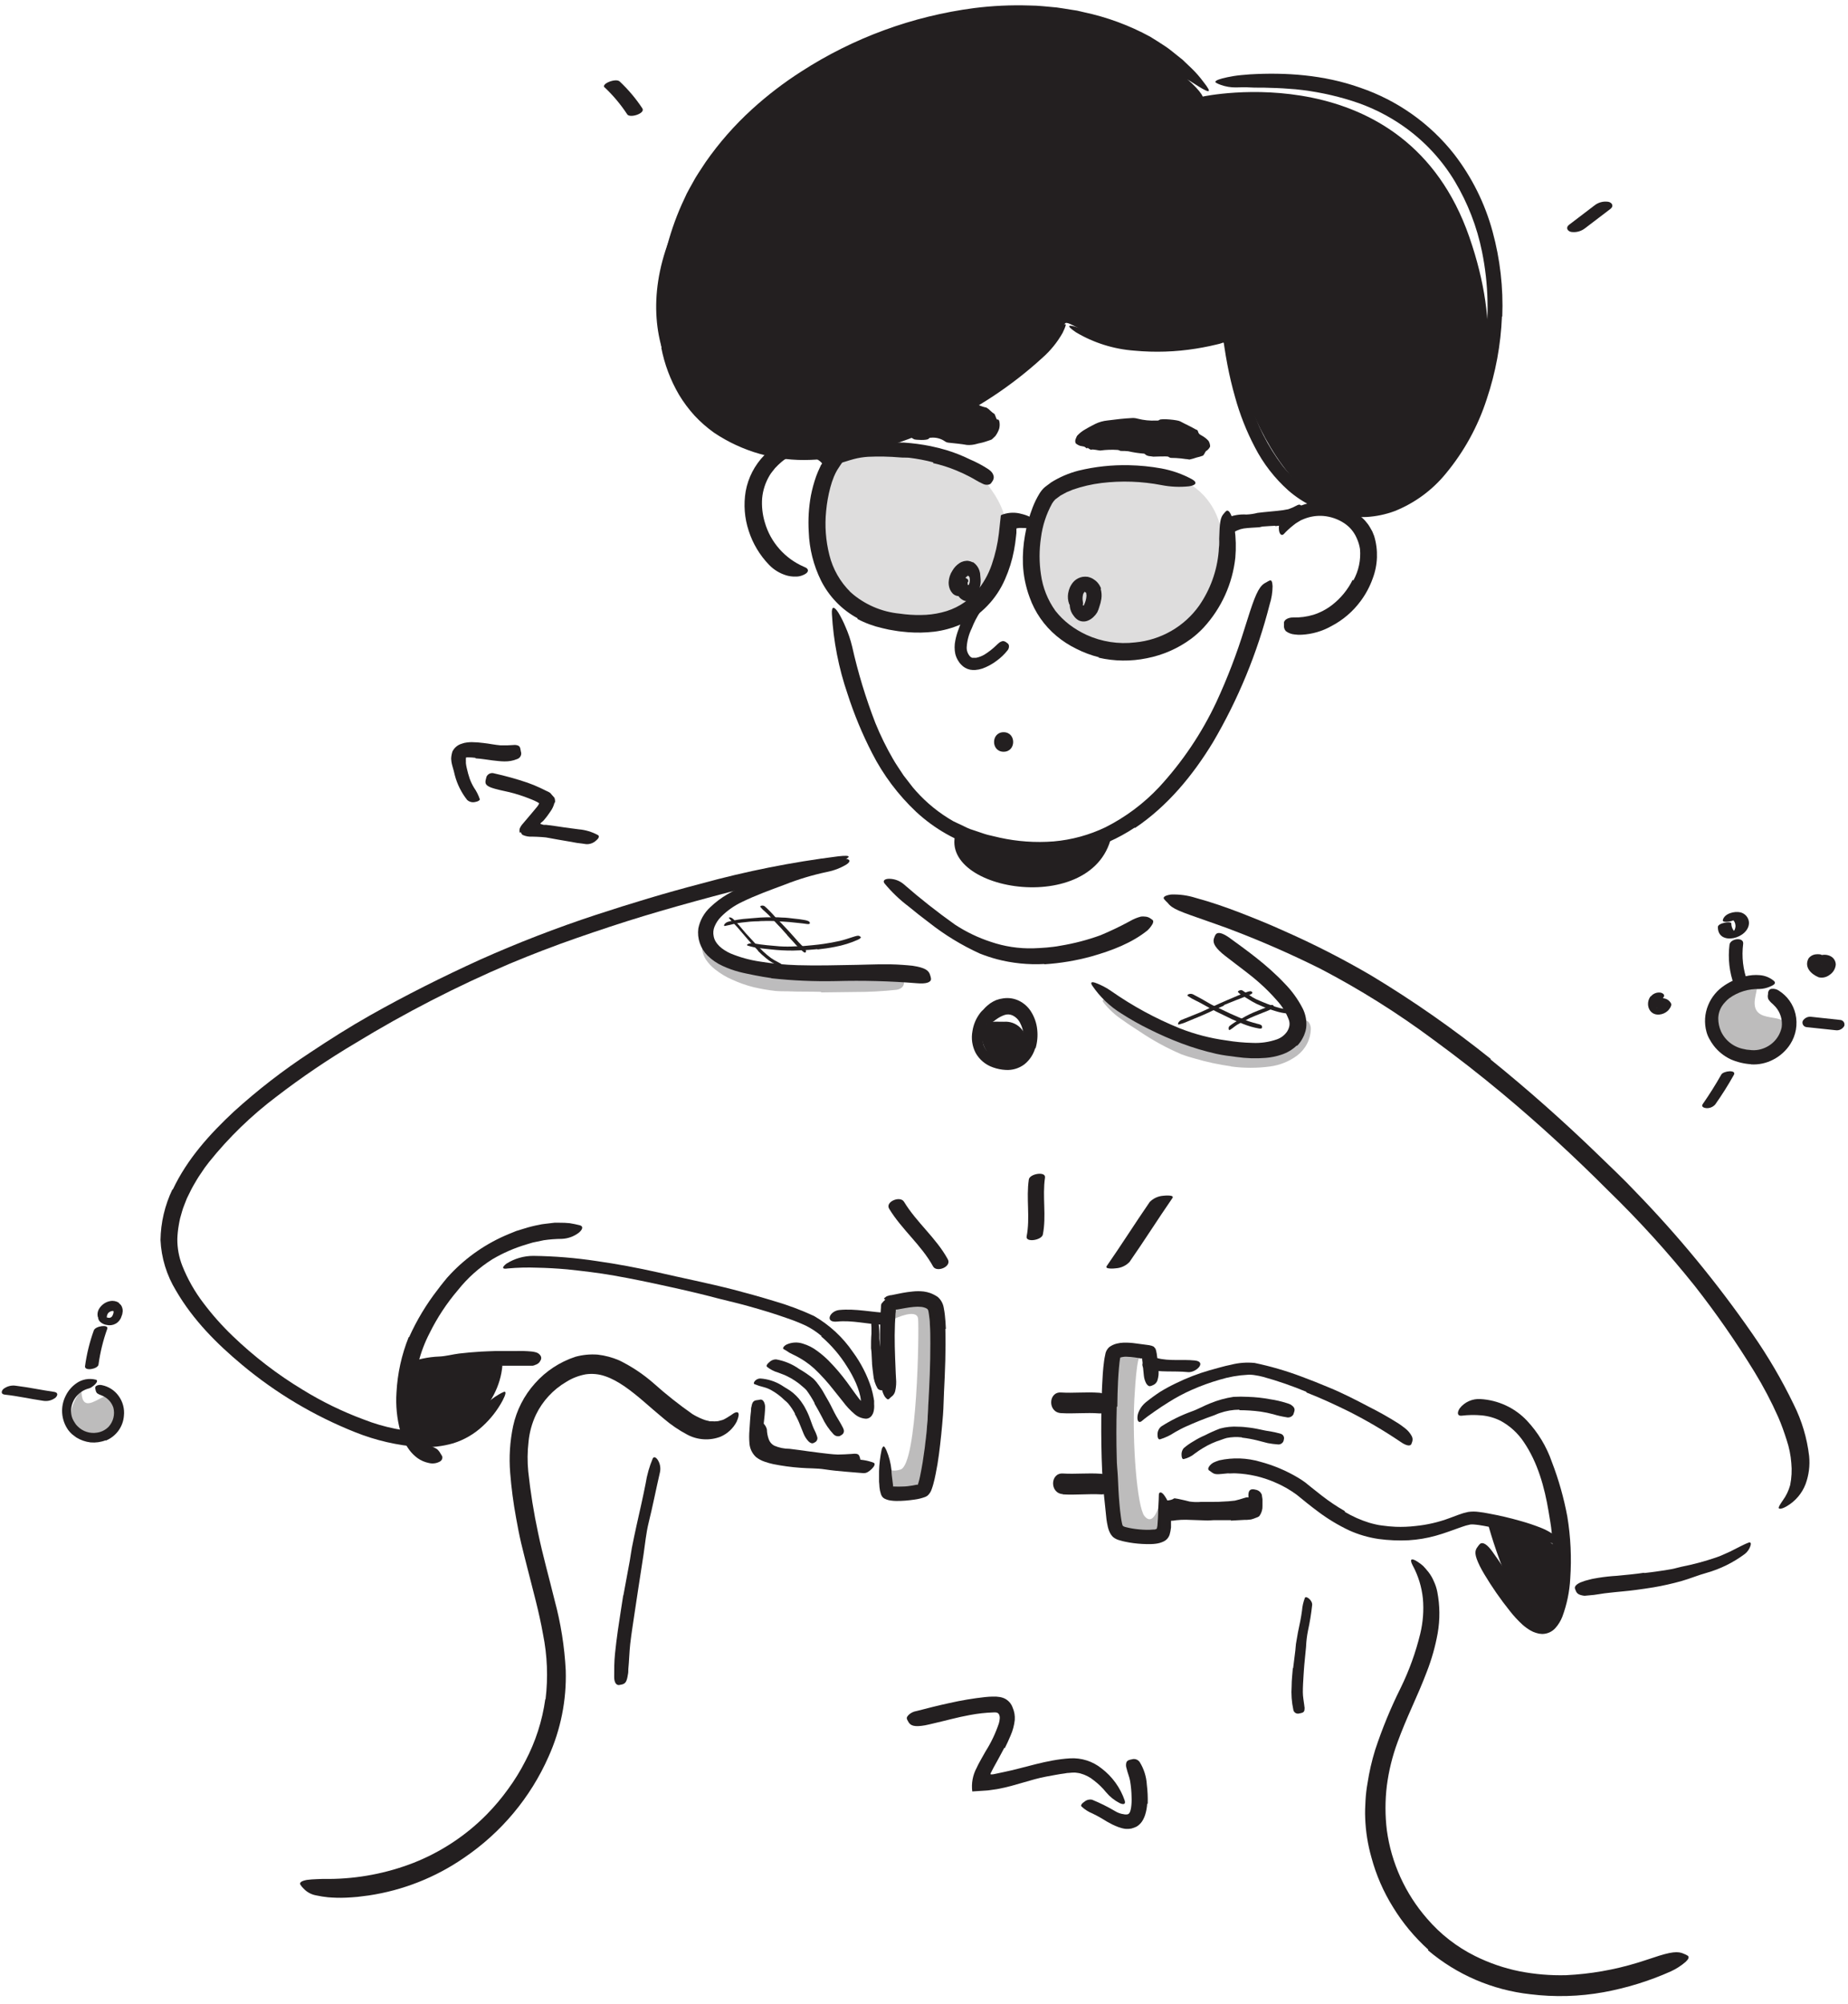 <svg width="214" height="232" viewBox="0 0 214 232" fill="none" xmlns="http://www.w3.org/2000/svg">
<path opacity="0.15" d="M112.875 54.489C112.875 54.489 117.92 58.933 116.218 63.346C115.728 64.623 115.26 67.039 113.736 68.668C109.994 72.607 102.585 73.586 96.505 66.539C96.505 66.539 92.607 61.217 96.753 53.174C96.769 53.142 105.25 50.22 112.875 54.489Z" fill="#231F20"/>
<path opacity="0.15" d="M121.464 57.023C121.464 57.023 116.138 68.035 123.322 72.926C130.505 77.818 139.276 75.023 141.182 67.12C143.089 59.216 138.533 55.894 136.083 55.336C133.633 54.777 124.436 53.733 121.464 57.023Z" fill="#231F20"/>
<path d="M58.179 158.054C53.506 157.633 48.035 158.725 48.035 158.725C48.035 158.725 46.112 166.655 49.736 166.623C53.36 166.591 57.786 162.844 58.179 158.054Z" fill="#231F20"/>
<path d="M172.311 176.411C172.311 176.411 176.01 190.324 179.801 187.12C182.601 184.762 179.801 178.726 179.801 178.726C179.801 178.726 175.977 176.416 172.311 176.411Z" fill="#231F20"/>
<path d="M115.487 48.565C115.621 48.533 115.702 48.634 115.734 48.826C115.784 49.096 115.773 49.374 115.702 49.64C115.601 49.935 115.456 50.213 115.271 50.465C115.104 50.609 114.986 50.769 114.819 50.886C114.771 50.918 114.469 51.003 114.087 51.136C113.704 51.269 113.322 51.312 113.117 51.381C112.751 51.489 112.368 51.532 111.987 51.509C111.281 51.381 110.56 51.322 109.833 51.242C109.67 51.225 109.515 51.162 109.386 51.062C108.924 50.755 108.368 50.616 107.814 50.668C107.727 50.668 107.636 50.668 107.539 50.785C107.372 51.008 105.999 50.928 105.848 50.849C105.438 50.595 105.001 50.386 104.545 50.226C104.486 50.194 104.432 50.226 104.351 50.082C104.163 49.688 104.039 49.768 103.899 49.747L103.614 49.699C103.504 49.661 103.398 49.615 103.296 49.56C103.145 49.444 103.001 49.317 102.865 49.183C102.723 48.996 102.632 48.776 102.601 48.544C102.639 48.363 102.477 48.166 102.391 47.98C102.364 47.916 102.327 47.831 102.311 47.778C102.444 47.435 102.626 47.113 102.849 46.819C103.069 46.517 103.332 46.249 103.63 46.021C103.63 46.021 103.786 45.941 104.001 45.867L104.793 45.654C105.38 45.505 105.972 45.409 106.101 45.356C106.231 45.303 106.354 45.409 106.478 45.473C106.511 45.473 106.947 45.409 107.388 45.34C107.83 45.271 108.266 45.228 108.298 45.233C108.637 45.303 108.993 45.18 109.284 45.595C109.337 45.68 109.407 45.67 109.477 45.67C110.05 45.74 110.608 45.9 111.131 46.144C111.409 46.22 111.691 46.28 111.976 46.325C112.024 46.325 112.067 46.399 112.111 46.436C112.154 46.474 112.224 46.543 112.288 46.553C112.622 46.613 112.948 46.713 113.257 46.851C113.565 47.002 113.891 47.113 114.227 47.181C114.395 47.277 114.548 47.397 114.679 47.538C114.821 47.678 114.978 47.803 115.147 47.911C115.239 47.953 115.374 48.602 115.487 48.565Z" fill="#231F20"/>
<path d="M139.276 11.18C138.199 8.519 119.084 -6.608 95.871 7.933C75.194 20.888 73.342 36.063 78.269 43.972C91.924 65.901 120.753 41.183 123.322 37.457C123.677 36.925 125.842 39.192 131.603 40.119C134.172 40.523 137.419 39.166 142.114 38.985C142.114 38.985 148.344 67.125 163.652 57.113C163.652 57.113 177.561 48.757 170.146 27.43C162.732 6.103 139.276 11.18 139.276 11.18Z" fill="#231F20"/>
<path d="M131.405 95.797C129.508 97.056 127.411 97.991 125.202 98.565C122.998 99.123 120.712 99.292 118.449 99.065C118.04 99.045 117.631 99 117.227 98.932L116.01 98.762C115.208 98.597 114.395 98.426 113.625 98.229C110.807 97.417 108.224 95.958 106.086 93.971C104.008 92.014 102.285 89.718 100.992 87.185C99.855 84.977 98.903 82.681 98.144 80.319C97.12 77.333 96.511 74.222 96.335 71.074C96.275 70.095 96.625 70.19 97.105 70.952C97.409 71.464 97.676 71.998 97.902 72.548C98.231 73.284 98.49 74.049 98.677 74.832C99.352 77.847 100.252 80.809 101.369 83.694C101.947 85.117 102.623 86.498 103.394 87.829C103.771 88.5 104.223 89.117 104.638 89.767L105.343 90.677C105.569 90.986 105.812 91.283 106.07 91.566C107.313 92.958 108.777 94.141 110.405 95.068L111.686 95.674C111.896 95.783 112.112 95.881 112.332 95.967L113.005 96.191C113.458 96.335 113.899 96.51 114.357 96.633L115.762 96.963C117.811 97.415 119.916 97.562 122.009 97.399C124.1 97.219 126.14 96.661 128.029 95.754C130.353 94.579 132.45 93.01 134.226 91.118C136.927 88.191 139.16 84.875 140.849 81.282C142.13 78.519 143.222 75.674 144.118 72.766L144.726 70.856C145.507 68.466 145.922 67.747 146.627 67.417C146.762 67.329 146.904 67.253 147.052 67.189C147.257 67.135 147.338 67.37 147.365 67.859C147.359 68.571 147.247 69.278 147.031 69.956C145.606 75.556 143.395 80.931 140.462 85.924C138.168 89.692 135.255 93.279 131.437 95.845L131.405 95.797Z" fill="#231F20"/>
<path d="M156.718 67.194C157.335 66.081 157.603 64.812 157.488 63.548C157.42 63.112 157.291 62.688 157.105 62.287C156.803 61.582 156.297 60.98 155.651 60.557C154.936 60.088 154.115 59.803 153.261 59.727C152.486 59.665 151.707 59.785 150.988 60.078L150.649 60.221L150.337 60.408C150.235 60.472 150.127 60.53 150.03 60.599L149.745 60.823C149.358 61.125 148.998 61.458 148.668 61.818C148.447 62.036 148.221 61.898 148.129 61.499C148.079 61.24 148.079 60.975 148.129 60.717C148.174 60.561 148.232 60.41 148.301 60.264C148.367 60.095 148.472 59.943 148.608 59.822C149.56 58.917 150.778 58.333 152.087 58.156C153.369 57.962 154.68 58.148 155.856 58.689C156.579 59.037 157.246 59.487 157.838 60.025C157.99 60.164 158.128 60.318 158.252 60.482C158.389 60.639 158.51 60.808 158.613 60.988L158.915 61.52C158.995 61.701 159.065 61.887 159.13 62.052C159.617 63.666 159.556 65.394 158.958 66.97C158.625 67.905 158.153 68.786 157.558 69.584C156.664 70.795 155.502 71.787 154.16 72.484C153.11 73.074 151.936 73.413 150.73 73.475C150.459 73.493 150.186 73.482 149.917 73.442C149.552 73.412 149.203 73.282 148.91 73.065C148.826 72.974 148.762 72.867 148.723 72.751C148.684 72.634 148.671 72.511 148.684 72.389C148.684 72.266 148.684 72.149 148.684 72.043C148.743 71.713 149.222 71.463 149.761 71.478C150.552 71.498 151.34 71.391 152.098 71.165C152.877 70.916 153.606 70.534 154.251 70.036C155.262 69.254 156.08 68.255 156.642 67.114L156.718 67.194Z" fill="#231F20"/>
<path d="M173.926 36.638C173.795 39.897 173.201 43.122 172.16 46.218C171.146 49.352 169.542 52.269 167.432 54.814C165.864 56.737 163.825 58.234 161.509 59.162C160.472 59.546 159.384 59.776 158.279 59.844C157.184 59.903 156.086 59.828 155.01 59.62C152.852 59.195 150.846 58.215 149.195 56.778C147.603 55.359 146.288 53.663 145.318 51.775C144.349 49.932 143.582 47.993 143.029 45.989C142.669 44.738 142.372 43.472 142.13 42.2C142.006 41.561 141.899 40.922 141.802 40.283L141.726 39.783C141.726 39.538 141.527 39.73 141.398 39.741L141.215 39.799L140.859 39.884C140.595 39.953 140.321 40.012 140.068 40.065C139.529 40.188 138.991 40.267 138.485 40.358C136.137 40.734 133.75 40.813 131.382 40.592C128.981 40.42 126.655 39.691 124.592 38.463C123.349 37.617 123.709 37.542 124.878 37.931C125.023 37.979 125.174 38.048 125.352 38.096L125.922 38.25L126.558 38.437L127.274 38.591C128.407 38.83 129.552 39.008 130.704 39.123C132.467 39.301 134.244 39.301 136.008 39.123C136.891 39.022 137.779 38.926 138.652 38.772C139.093 38.703 139.524 38.618 139.955 38.527C140.175 38.484 140.38 38.426 140.595 38.378L140.752 38.336L140.886 38.303L141.048 38.25L141.71 38.037L141.974 37.968C142.06 37.968 142.152 37.91 142.195 37.968L142.518 38.085L142.599 38.112H142.642L142.485 38.362H142.539L142.679 38.426C142.796 38.47 142.908 38.525 143.013 38.591C143.04 38.591 143.089 38.591 143.094 38.655V38.777C143.094 38.862 143.132 38.942 143.148 39.033L143.223 39.565L143.331 40.278C143.439 40.988 143.562 41.685 143.702 42.37C143.979 43.753 144.33 45.121 144.752 46.468C145.545 49.156 146.822 51.68 148.522 53.92C149.361 54.982 150.375 55.898 151.521 56.629C152.678 57.355 153.968 57.85 155.317 58.087C155.999 58.209 156.691 58.269 157.385 58.268C157.735 58.268 158.069 58.268 158.408 58.226C158.747 58.183 159.086 58.151 159.415 58.066C160.764 57.779 162.044 57.237 163.184 56.469C165.715 54.787 167.621 52.211 169.037 49.475C170.43 46.673 171.383 43.678 171.864 40.592C172.469 36.785 172.386 32.901 171.616 29.122C171.038 26.262 169.976 23.518 168.477 21.006C166.979 18.51 164.973 16.35 162.586 14.661C160.755 13.368 158.731 12.364 156.588 11.686C154.457 11.009 152.261 10.556 150.035 10.334C149.049 10.249 148.085 10.19 147.084 10.169C146.163 10.121 145.393 10.169 144.747 10.121C144.101 10.073 143.584 10.121 143.132 10.121C142.522 10.13 141.916 10.027 141.344 9.818C141.156 9.754 140.976 9.672 140.805 9.573C140.606 9.424 140.881 9.253 141.559 9.072C141.899 8.987 142.34 8.886 142.868 8.801C143.395 8.716 144.02 8.663 144.72 8.609C148.872 8.365 153.292 8.652 157.503 10.148C161.82 11.619 165.609 14.303 168.407 17.87C170.46 20.538 171.967 23.575 172.844 26.812C173.717 30.013 174.095 33.325 173.964 36.638H173.926Z" fill="#231F20"/>
<path d="M128.69 96.872C126.423 106.57 107.039 102.817 111.061 95.536C111.061 95.536 120.64 100.795 128.69 96.872Z" fill="#231F20"/>
<path d="M172.608 122.638C176.915 126.119 181.078 129.807 185.057 133.661C186.505 135.066 187.981 136.45 189.365 137.919C194.333 143.031 198.866 148.539 202.918 154.387C204.736 156.991 206.342 159.733 207.721 162.589C208.655 164.456 209.256 166.469 209.498 168.539C209.61 169.64 209.47 170.751 209.088 171.791C208.682 172.857 207.923 173.755 206.935 174.341C206.342 174.692 206.019 174.697 205.982 174.57C205.944 174.442 206.143 174.133 206.445 173.691C206.837 173.155 207.128 172.553 207.301 171.914C207.473 171.072 207.518 170.209 207.435 169.354C207.366 168.448 207.185 167.555 206.897 166.692C206.612 165.803 206.299 164.899 205.917 164.031C205.118 162.233 204.2 160.489 203.171 158.81C201.064 155.37 198.759 152.052 196.268 148.873C193.153 144.973 189.792 141.271 186.204 137.791C182.311 133.89 178.251 130.148 174.013 126.614C171.402 124.437 168.731 122.356 165.979 120.344C161.855 117.276 157.491 114.536 152.927 112.153C149.405 110.394 145.793 108.82 142.104 107.437C141.296 107.134 140.488 106.868 139.681 106.575C136.644 105.51 135.777 105.239 135.222 104.515C135.074 104.378 134.934 104.232 134.802 104.079C134.635 103.85 134.899 103.653 135.605 103.546C136.566 103.511 137.526 103.64 138.442 103.93C140.198 104.409 141.91 104.994 143.628 105.659C145.345 106.325 147.052 107.017 148.748 107.788C152.196 109.311 155.553 111.028 158.802 112.93C163.626 115.837 168.247 119.061 172.635 122.58L172.608 122.638Z" fill="#231F20"/>
<path d="M20.008 137.701C21.688 134.135 24.315 131.261 27.04 128.711C29.812 126.19 32.783 123.891 35.924 121.835C38.186 120.328 40.485 118.875 42.844 117.539C47.011 115.187 51.281 113.053 55.627 111.073C59.991 109.125 64.453 107.4 68.997 105.905C73.024 104.585 77.074 103.355 81.171 102.291C86.386 100.853 91.701 99.795 97.072 99.124C98.747 98.932 98.558 99.23 97.207 99.768C96.534 100.029 95.591 100.369 94.407 100.747C93.825 100.923 93.195 101.13 92.517 101.317C91.838 101.503 91.117 101.668 90.363 101.849C87.671 102.44 85.043 103.1 82.41 103.807C79.777 104.515 77.144 105.25 74.527 106.043C71.91 106.836 69.32 107.698 66.735 108.598C64.151 109.497 61.593 110.482 59.057 111.541C52.874 114.175 46.894 117.25 41.164 120.744C37.99 122.628 34.933 124.698 32.01 126.944C29.103 129.136 26.484 131.676 24.213 134.508L23.712 135.168L23.249 135.854C22.926 136.307 22.657 136.786 22.382 137.259C22.108 137.733 21.892 138.239 21.639 138.723L21.343 139.479C21.24 139.729 21.152 139.985 21.079 140.245L20.858 141.022C20.788 141.283 20.756 141.555 20.702 141.815C20.609 142.343 20.553 142.877 20.535 143.412C20.526 144.471 20.72 145.522 21.106 146.51C21.721 148.058 22.547 149.515 23.561 150.842C24.583 152.199 25.714 153.471 26.943 154.648C29.401 157.015 32.119 159.102 35.047 160.87C37.281 162.246 39.647 163.399 42.111 164.313C44.497 165.252 47.034 165.755 49.601 165.798C50.67 165.784 51.726 165.577 52.719 165.186C53.486 164.863 54.198 164.425 54.83 163.888C55.368 163.451 55.783 163.036 56.138 162.706C56.608 162.2 57.153 161.768 57.754 161.423C57.952 161.303 58.159 161.198 58.373 161.109C58.637 161.046 58.572 161.413 58.2 162.126C57.603 163.238 56.821 164.242 55.885 165.096C54.921 165.994 53.765 166.667 52.504 167.065C51.234 167.433 49.91 167.582 48.589 167.507C46.028 167.321 43.511 166.741 41.131 165.788C36.376 163.896 31.957 161.266 28.041 157.996C25.123 155.563 22.377 152.828 20.379 149.395C19.297 147.621 18.68 145.609 18.586 143.54C18.617 141.513 19.087 139.517 19.964 137.685L20.008 137.701Z" fill="#231F20"/>
<path d="M190.402 182.09C190.941 182.032 191.479 181.963 191.98 181.888C192.481 181.814 193.057 181.739 193.563 181.638C193.946 181.574 194.312 181.446 194.694 181.367C196.047 181.101 197.38 180.746 198.684 180.302C199.271 180.121 199.809 179.828 200.369 179.594C200.719 179.424 201.059 179.238 201.414 179.062C201.769 178.886 202.109 178.711 202.491 178.567C202.722 178.476 202.792 178.636 202.717 178.908C202.602 179.286 202.375 179.621 202.066 179.871C200.734 180.868 199.228 181.613 197.623 182.069C196.665 182.33 195.712 182.734 194.737 183.011C193.664 183.314 192.574 183.559 191.474 183.746C190.801 183.857 190.122 183.953 189.444 184.044C188.421 184.187 187.382 184.251 186.359 184.374C185.562 184.438 184.786 184.635 183.989 184.677C183.817 184.677 183.645 184.725 183.451 184.72C182.794 184.629 182.589 184.454 182.46 184.097C182.433 184.017 182.39 183.937 182.374 183.863C182.32 183.623 182.589 183.363 183.047 183.166C183.38 183.03 183.724 182.923 184.076 182.846C184.415 182.745 184.759 182.708 185.109 182.639C185.812 182.527 186.52 182.451 187.231 182.41C188.281 182.303 189.347 182.218 190.402 182.053V182.09Z" fill="#231F20"/>
<path d="M179.494 184.007C179.839 181.816 179.904 179.592 179.687 177.386C179.617 176.571 179.456 175.789 179.327 174.964C178.858 172.138 178.061 169.285 176.462 166.932C175.782 165.906 174.857 165.06 173.77 164.468C173.085 164.125 172.342 163.912 171.578 163.84C170.802 163.77 170.02 163.783 169.247 163.877C168.757 163.925 168.708 163.515 169.042 163.015C169.322 162.658 169.685 162.375 170.101 162.19C170.517 162.004 170.972 161.922 171.427 161.95C173.479 162.066 175.408 162.958 176.812 164.441C178.108 165.819 179.095 167.451 179.709 169.232C180.496 171.28 181.095 173.394 181.497 175.549C181.887 177.917 182.001 180.32 181.836 182.713C181.758 184.232 181.447 185.731 180.915 187.158C180.732 187.62 180.472 188.048 180.145 188.424C179.953 188.649 179.714 188.83 179.445 188.954C179.175 189.078 178.881 189.143 178.584 189.143L178.212 189.106L177.851 189.01C177.641 188.945 177.439 188.858 177.248 188.749C176.907 188.552 176.588 188.32 176.295 188.057C175.762 187.566 175.27 187.032 174.825 186.46C173.754 185.122 172.775 183.714 171.896 182.245C171.707 181.92 171.519 181.606 171.357 181.271C170.749 180.015 170.727 179.531 171.115 179.046C171.192 178.929 171.28 178.821 171.379 178.722C171.718 178.439 172.251 178.807 172.827 179.621C173.694 180.819 174.502 182.075 175.337 183.294C175.762 183.9 176.166 184.512 176.602 185.071C176.995 185.602 177.442 186.091 177.937 186.53C178.08 186.65 178.233 186.757 178.395 186.849C178.551 186.918 178.492 186.902 178.503 186.907C178.674 186.695 178.809 186.456 178.901 186.2C179.178 185.49 179.37 184.75 179.472 183.996L179.494 184.007Z" fill="#231F20"/>
<path d="M120.937 111.589C119.072 111.691 117.202 111.5 115.396 111.024C114.741 110.844 114.096 110.629 113.463 110.38C111.362 109.422 109.386 108.216 107.578 106.788C106.77 106.176 105.963 105.553 105.203 104.92C104.176 104.142 103.243 103.249 102.425 102.258C102.183 101.939 102.473 101.726 102.963 101.726C103.587 101.73 104.189 101.954 104.66 102.359C106.553 104.013 108.53 105.571 110.583 107.027C111.869 107.871 113.263 108.543 114.729 109.023C116.309 109.563 117.974 109.817 119.645 109.774C120.183 109.747 120.69 109.736 121.212 109.683C121.734 109.63 122.262 109.582 122.779 109.476C124.367 109.217 125.926 108.811 127.436 108.262C128.578 107.786 129.694 107.253 130.78 106.665C131.013 106.527 131.256 106.406 131.507 106.303C131.707 106.223 131.912 106.156 132.121 106.101C132.278 106.081 132.438 106.081 132.595 106.101C132.826 106.111 133.05 106.189 133.236 106.325C133.32 106.375 133.399 106.432 133.473 106.495C133.58 106.596 133.559 106.74 133.473 106.942C133.312 107.223 133.111 107.48 132.875 107.703C131.066 109.156 128.772 110.034 126.413 110.705C124.627 111.197 122.793 111.504 120.943 111.621L120.937 111.589Z" fill="#231F20"/>
<path d="M89.296 113.217C88.672 113.122 88.052 113.031 87.444 112.903C86.835 112.776 86.206 112.664 85.581 112.499C84.94 112.328 84.315 112.103 83.713 111.828C83.056 111.534 82.458 111.127 81.946 110.625C81.534 110.215 81.222 109.717 81.036 109.168C80.849 108.62 80.792 108.037 80.869 107.464C81.059 106.523 81.543 105.664 82.253 105.01C82.86 104.428 83.537 103.92 84.267 103.499C85.657 102.706 87.114 102.036 88.623 101.497C89.921 101.013 91.219 100.475 92.565 100.071C94.272 99.539 96.119 99.086 97.987 99.406C98.574 99.523 98.418 99.837 97.939 100.119C97.273 100.508 96.544 100.782 95.785 100.928C94.099 101.282 92.447 101.779 90.847 102.413C89.167 103.041 87.519 103.632 85.958 104.393C85.036 104.823 84.199 105.413 83.486 106.133C83.171 106.454 82.921 106.832 82.749 107.246C82.597 107.606 82.562 108.004 82.646 108.385C82.792 109.226 83.594 109.918 84.612 110.375C85.687 110.819 86.814 111.13 87.966 111.301C89.423 111.542 90.895 111.684 92.371 111.727C94.616 111.796 96.899 111.727 99.177 111.69C100.943 111.653 102.699 111.557 104.492 111.69C104.885 111.727 105.272 111.738 105.671 111.791C107.141 112.02 107.566 112.323 107.722 112.914C107.768 113.043 107.798 113.177 107.814 113.313C107.814 113.744 107.184 113.904 106.199 113.819C103.075 113.566 99.94 113.483 96.808 113.569C94.312 113.623 91.815 113.515 89.334 113.244L89.296 113.217Z" fill="#231F20"/>
<path d="M150.163 121.025C149.658 121.511 149.046 121.875 148.375 122.09C147.792 122.286 147.186 122.409 146.571 122.457C145.444 122.548 144.309 122.512 143.19 122.351C142.398 122.25 141.607 122.159 140.831 121.983C139.475 121.676 138.142 121.276 136.841 120.786C135.556 120.302 134.298 119.751 133.072 119.136C131.971 118.597 130.903 117.995 129.874 117.332C128.525 116.503 127.37 115.4 126.487 114.095C126.218 113.686 126.428 113.622 126.869 113.776C127.515 114.014 128.127 114.334 128.689 114.729C131.15 116.45 133.8 117.891 136.588 119.024C138.327 119.711 140.144 120.185 142 120.435C143.004 120.603 144.019 120.699 145.037 120.722C145.999 120.768 146.961 120.629 147.869 120.312C148.349 120.142 148.763 119.825 149.048 119.407C149.112 119.304 149.168 119.195 149.215 119.083C149.257 118.974 149.29 118.862 149.312 118.747C149.349 118.523 149.33 118.293 149.258 118.077C148.949 117.239 148.477 116.469 147.869 115.809C147.24 115.087 146.564 114.406 145.845 113.771C144.725 112.776 143.508 111.919 142.312 110.982C142.048 110.774 141.774 110.583 141.521 110.359C140.562 109.523 140.395 109.023 140.621 108.502C140.662 108.38 140.718 108.263 140.788 108.156C141.047 107.852 141.542 108.001 142.264 108.48C144.364 110.002 146.717 111.674 148.758 113.84C149.597 114.692 150.301 115.665 150.847 116.725C151.201 117.422 151.343 118.206 151.256 118.982C151.241 119.093 151.219 119.203 151.191 119.312L151.105 119.583C151.048 119.767 150.973 119.946 150.879 120.115C150.706 120.464 150.479 120.783 150.206 121.063L150.163 121.025Z" fill="#231F20"/>
<path d="M151.294 161.12C149.651 160.431 147.963 159.847 146.243 159.374C145.939 159.295 145.629 159.232 145.317 159.188C145.18 159.163 145.042 159.147 144.903 159.14C144.761 159.126 144.619 159.126 144.477 159.14C143.381 159.197 142.295 159.388 141.246 159.709C140.144 160.026 139.064 160.417 138.016 160.88C137.083 161.292 136.183 161.773 135.323 162.317C134.785 162.647 134.246 163.009 133.708 163.382C133.17 163.754 132.663 164.116 132.206 164.505C131.915 164.739 131.7 164.542 131.716 164.079C131.719 163.944 131.739 163.81 131.775 163.68C131.818 163.527 131.878 163.379 131.953 163.238C132.121 162.903 132.355 162.604 132.642 162.36C133.187 161.917 133.755 161.501 134.343 161.114C134.937 160.75 135.55 160.418 136.18 160.119C137.431 159.506 138.736 159.003 140.078 158.618C140.896 158.405 141.693 158.144 142.571 157.974C143.46 157.746 144.383 157.678 145.296 157.772C147.129 158.156 148.929 158.679 150.68 159.337C151.757 159.736 152.807 160.151 153.852 160.593C155.467 161.253 156.986 162.035 158.499 162.834C159.691 163.429 160.852 164.085 161.977 164.798C162.22 164.968 162.462 165.133 162.704 165.33C163.026 165.574 163.291 165.885 163.48 166.24C163.534 166.34 163.567 166.451 163.576 166.564C163.585 166.678 163.571 166.792 163.533 166.9C163.505 166.998 163.469 167.094 163.426 167.187C163.264 167.448 162.763 167.315 162.171 166.895C160.254 165.6 158.256 164.426 156.189 163.382C154.573 162.589 152.958 161.838 151.278 161.184L151.294 161.12Z" fill="#231F20"/>
<path d="M143.52 163.18C142.753 163.183 141.992 163.312 141.269 163.563C140.984 163.648 140.73 163.792 140.424 163.893C139.4 164.244 138.377 164.665 137.365 165.117C136.913 165.314 136.482 165.553 136.051 165.793C135.521 166.149 134.94 166.425 134.328 166.613C134.124 166.66 134.027 166.373 134.043 166.032C134.04 165.855 134.079 165.68 134.157 165.52C134.234 165.36 134.348 165.22 134.49 165.112C135.579 164.416 136.741 163.842 137.957 163.398C138.706 163.142 139.411 162.722 140.176 162.429C141.031 162.079 141.926 161.832 142.841 161.695C143.408 161.663 143.976 161.663 144.543 161.695C145.391 161.721 146.235 161.814 147.068 161.971C147.733 162.067 148.389 162.218 149.028 162.424C149.172 162.466 149.313 162.519 149.448 162.583C149.917 162.887 149.987 163.116 149.852 163.488C149.829 163.575 149.8 163.661 149.766 163.744C149.683 163.876 149.558 163.977 149.412 164.033C149.265 164.089 149.104 164.096 148.953 164.052C148.448 163.974 147.949 163.861 147.461 163.712C146.972 163.58 146.476 163.477 145.975 163.403C145.161 163.294 144.341 163.239 143.52 163.238V163.18Z" fill="#231F20"/>
<path d="M143.805 166.384C143.223 166.318 142.635 166.341 142.06 166.453C141.857 166.508 141.658 166.574 141.462 166.65C140.707 166.884 139.983 167.209 139.309 167.619C138.989 167.81 138.68 168.018 138.382 168.241C138.004 168.561 137.553 168.788 137.069 168.901C136.912 168.928 136.832 168.71 136.826 168.438C136.802 168.154 136.887 167.871 137.063 167.645C137.418 167.339 137.802 167.068 138.21 166.836C138.632 166.571 139.075 166.339 139.535 166.144C140.103 165.849 140.689 165.587 141.29 165.362C141.982 165.175 142.701 165.105 143.417 165.154C143.842 165.154 144.262 165.202 144.682 165.255C145.312 165.33 145.926 165.474 146.54 165.601C147.019 165.692 147.509 165.745 147.989 165.884C148.096 165.904 148.202 165.933 148.306 165.969C148.375 165.989 148.44 166.022 148.496 166.067C148.552 166.112 148.598 166.168 148.631 166.231C148.665 166.294 148.685 166.363 148.692 166.434C148.698 166.505 148.689 166.577 148.667 166.645C148.667 166.714 148.635 166.788 148.613 166.852C148.56 166.964 148.474 167.057 148.367 167.12C148.259 167.183 148.135 167.212 148.01 167.204C147.605 167.177 147.202 167.125 146.804 167.049L145.625 166.746C145.033 166.596 144.432 166.486 143.826 166.416L143.805 166.384Z" fill="#231F20"/>
<path d="M155.737 175.012C156.618 175.538 157.559 175.958 158.542 176.262C158.784 176.342 159.032 176.39 159.28 176.454C159.527 176.518 159.77 176.555 160.033 176.587C160.556 176.663 161.083 176.713 161.611 176.736C162.377 176.765 163.144 176.734 163.905 176.646C165.263 176.513 166.598 176.204 167.873 175.725L168.875 175.352C169.245 175.208 169.627 175.096 170.017 175.017C170.425 174.958 170.841 174.958 171.25 175.017C171.627 175.06 171.993 175.118 172.327 175.187C173.597 175.416 174.856 175.709 176.096 176.066C176.892 176.287 177.675 176.55 178.443 176.853C179.235 177.165 179.965 177.614 180.597 178.179C181.001 178.583 180.71 178.711 180.215 178.668C179.506 178.642 178.804 178.515 178.131 178.29C176.637 177.753 175.108 177.318 173.554 176.986C172.779 176.805 171.987 176.64 171.233 176.529C171.04 176.497 170.867 176.491 170.695 176.47C170.555 176.457 170.415 176.457 170.275 176.47C169.921 176.54 169.574 176.638 169.236 176.763C168.304 177.087 167.313 177.481 166.285 177.763C165.252 178.054 164.191 178.233 163.119 178.296C161.955 178.353 160.789 178.303 159.635 178.147C158.463 177.975 157.321 177.642 156.243 177.157C154.96 176.55 153.744 175.816 152.613 174.964C151.763 174.336 150.95 173.67 150.147 173.016C149.347 172.428 148.477 171.938 147.557 171.557C146.157 170.957 144.657 170.616 143.131 170.551C142.803 170.525 142.496 170.583 142.178 170.551C141.02 170.653 140.73 170.759 140.283 170.402C140.182 170.338 140.085 170.269 139.992 170.195C139.863 170.072 139.895 169.907 140.083 169.663C140.2 169.521 140.343 169.402 140.503 169.311C140.725 169.207 140.953 169.118 141.187 169.045C142.762 168.697 144.401 168.754 145.947 169.21C147.493 169.622 148.972 170.248 150.341 171.068C150.6 171.233 150.88 171.398 151.143 171.6L151.8 172.132C152.231 172.478 152.657 172.819 153.087 173.149C153.928 173.801 154.813 174.395 155.737 174.927V175.012Z" fill="#231F20"/>
<path d="M95.154 154.674C94.602 154.2 93.992 153.794 93.34 153.466C92.638 153.14 91.919 152.852 91.186 152.604C89.694 152.072 88.165 151.614 86.62 151.183C85.494 150.869 84.353 150.608 83.222 150.321C81.224 149.788 79.21 149.325 77.197 148.884C75.183 148.442 73.153 148.016 71.117 147.659C69.314 147.34 67.488 147.127 65.679 146.936C64.521 146.834 63.353 146.765 62.2 146.744C61.062 146.699 59.921 146.729 58.787 146.834C58.135 146.946 58.092 146.707 58.647 146.276C59.585 145.682 60.677 145.37 61.791 145.376C64.227 145.408 66.658 145.607 69.066 145.972C71.462 146.313 73.842 146.76 76.211 147.292C79.038 147.947 82 148.532 84.875 149.267C86.453 149.677 88.025 150.113 89.592 150.592C91.187 151.052 92.744 151.632 94.25 152.327C96.058 153.368 97.604 154.8 98.773 156.516C99.695 157.771 100.409 159.164 100.889 160.641C101.004 161.03 101.097 161.424 101.169 161.823C101.169 161.929 101.212 162.025 101.223 162.142V162.536C101.246 162.79 101.233 163.046 101.185 163.297C101.146 163.524 101.052 163.737 100.91 163.92C100.836 164.011 100.743 164.086 100.637 164.139C100.531 164.192 100.415 164.223 100.297 164.228C99.807 164.202 99.341 164.015 98.972 163.696C98.464 163.268 98.008 162.782 97.615 162.248L96.538 160.902C95.857 160.024 95.11 159.199 94.304 158.432C93.965 158.125 93.605 157.843 93.227 157.586C92.771 157.281 92.292 157.01 91.794 156.777C91.525 156.658 91.271 156.51 91.035 156.335C90.933 156.266 90.793 156.213 90.717 156.149C90.642 156.085 90.68 155.872 91.057 155.654C91.662 155.365 92.359 155.325 92.995 155.542C93.579 155.718 94.126 155.996 94.611 156.362C95.077 156.698 95.516 157.07 95.924 157.474C96.702 158.261 97.422 159.102 98.078 159.992C98.391 160.423 98.697 160.859 99.015 161.29C99.166 161.498 99.317 161.705 99.462 161.892C99.607 162.078 99.726 162.19 99.694 162.158C99.694 162.158 99.694 162.158 99.694 162.11L99.634 161.689L99.5 161.157C99.396 160.806 99.272 160.462 99.128 160.125C98.827 159.432 98.466 158.766 98.051 158.134C97.247 156.847 96.25 155.688 95.095 154.696L95.154 154.674Z" fill="#231F20"/>
<path d="M94.335 162.429C94.059 161.907 93.744 161.405 93.393 160.928C93.267 160.79 93.13 160.662 92.984 160.545C92.423 160.037 91.79 159.612 91.105 159.284C90.787 159.119 90.431 159.023 90.098 158.879C89.631 158.748 89.197 158.523 88.822 158.219C88.703 158.107 88.822 157.889 89.08 157.687C89.182 157.581 89.305 157.497 89.441 157.441C89.577 157.384 89.724 157.355 89.871 157.357C90.833 157.524 91.744 157.902 92.537 158.464C93.104 158.786 93.644 159.153 94.152 159.561C94.289 159.688 94.417 159.825 94.534 159.97C94.648 160.109 94.75 160.242 94.847 160.385C95.041 160.657 95.224 160.918 95.385 161.221C95.547 161.525 95.794 161.924 95.994 162.286C96.29 162.818 96.532 163.377 96.834 163.909C97.065 164.319 97.329 164.707 97.544 165.138C97.598 165.23 97.643 165.326 97.679 165.426C97.71 165.497 97.725 165.573 97.725 165.649C97.725 165.726 97.71 165.802 97.679 165.873C97.614 165.99 97.514 166.084 97.394 166.144C97.329 166.182 97.275 166.219 97.227 166.24C97.106 166.269 96.979 166.267 96.859 166.233C96.74 166.2 96.631 166.136 96.543 166.049C95.987 165.458 95.53 164.782 95.192 164.047C94.906 163.515 94.626 162.983 94.308 162.451L94.335 162.429Z" fill="#231F20"/>
<path d="M92.064 163.648C91.84 163.226 91.573 162.829 91.267 162.461C91.148 162.328 91.017 162.207 90.874 162.099C90.41 161.635 89.882 161.238 89.307 160.917C89.043 160.77 88.76 160.656 88.467 160.577C88.088 160.489 87.717 160.369 87.358 160.22C87.245 160.162 87.293 159.997 87.428 159.848C87.504 159.761 87.599 159.691 87.705 159.644C87.811 159.596 87.925 159.571 88.042 159.571C88.912 159.629 89.754 159.896 90.497 160.348C90.933 160.651 91.429 160.88 91.849 161.247C92.307 161.634 92.7 162.09 93.012 162.599C93.112 162.749 93.202 162.906 93.281 163.068C93.367 163.227 93.453 163.387 93.523 163.547C93.755 164.036 93.906 164.547 94.094 165.032C94.229 165.41 94.45 165.761 94.573 166.139C94.606 166.22 94.631 166.303 94.649 166.389C94.67 166.506 94.652 166.626 94.596 166.731C94.541 166.836 94.451 166.92 94.342 166.969L94.191 167.049C94.029 167.118 93.83 167.049 93.62 166.841C93.372 166.576 93.177 166.268 93.044 165.931C92.909 165.612 92.786 165.298 92.662 164.984C92.488 164.531 92.279 164.091 92.037 163.669L92.064 163.648Z" fill="#231F20"/>
<path d="M129.321 162.844C129.267 164.824 129.262 166.82 129.321 168.811C129.321 169.54 129.418 170.258 129.45 170.982C129.493 172.047 129.542 173.053 129.633 174.075C129.671 174.607 129.736 175.091 129.8 175.581C129.832 175.826 129.87 176.07 129.919 176.294C129.951 176.427 129.956 176.454 129.972 176.512C129.99 176.566 130.02 176.615 130.059 176.656C130.105 176.683 130.154 176.706 130.204 176.725L130.279 176.752L130.425 176.789C130.64 176.848 130.872 176.89 131.103 176.933C131.652 177.024 132.206 177.076 132.762 177.087C133.03 177.09 133.297 177.08 133.564 177.055H133.699L133.796 177.029C133.863 177.017 133.923 176.984 133.968 176.933C134.024 176.715 134.053 176.492 134.054 176.267C134.086 175.927 134.102 175.57 134.113 175.203C134.113 174.49 134.189 173.761 134.194 173.074C134.194 172.861 134.248 172.797 134.345 172.765C134.442 172.733 134.582 172.808 134.743 172.994C135.191 173.561 135.468 174.242 135.54 174.958C135.54 175.272 135.594 175.591 135.605 175.921C135.605 176.081 135.605 176.251 135.605 176.416V176.672V176.805L135.572 177.029C135.555 177.178 135.526 177.325 135.486 177.47C135.463 177.614 135.413 177.753 135.341 177.88C135.203 178.134 134.983 178.334 134.716 178.45C134.444 178.576 134.153 178.658 133.855 178.694C133.667 178.721 133.479 178.735 133.289 178.737C132.618 178.753 131.947 178.718 131.281 178.631C130.947 178.588 130.619 178.535 130.279 178.46L130.021 178.402L129.676 178.306C129.398 178.239 129.137 178.114 128.912 177.939C128.736 177.773 128.595 177.574 128.497 177.353C128.444 177.241 128.399 177.126 128.362 177.007C128.325 176.895 128.314 176.842 128.292 176.757C128.217 176.448 128.174 176.161 128.131 175.879C127.932 174 127.722 172.153 127.63 170.29C127.539 168.257 127.512 166.224 127.528 164.191C127.528 162.938 127.56 161.687 127.625 160.438C127.668 159.486 127.722 158.538 127.851 157.57C127.883 157.325 127.926 157.085 127.986 156.819C128.028 156.487 128.186 156.18 128.432 155.951C128.695 155.754 128.995 155.611 129.316 155.531C129.584 155.465 129.858 155.428 130.134 155.419C130.606 155.411 131.078 155.441 131.545 155.51L133.063 155.712L133.386 155.787L133.645 155.904H133.677C133.596 155.973 133.65 155.904 133.634 155.936L133.688 155.989C133.723 156.02 133.755 156.054 133.785 156.09C133.831 156.183 133.865 156.281 133.887 156.383C133.938 156.6 133.974 156.82 133.995 157.043L134.054 157.548C134.086 157.873 134.135 158.187 134.151 158.517C134.204 158.956 134.16 159.401 134.022 159.821C133.977 159.943 133.905 160.054 133.812 160.146C133.719 160.238 133.607 160.309 133.483 160.353C133.381 160.409 133.27 160.445 133.155 160.46C132.993 160.46 132.88 160.353 132.746 160.162C132.588 159.875 132.491 159.56 132.46 159.235C132.406 158.703 132.347 158.171 132.293 157.601L132.266 157.399V157.298C132.253 157.284 132.242 157.268 132.234 157.25C132.234 157.218 132.175 157.25 132.148 157.25C132.148 157.25 132.148 157.25 132.11 157.25L131.97 157.224C131.787 157.186 131.604 157.16 131.432 157.138C131.104 157.09 130.773 157.063 130.441 157.059C130.199 157.05 129.957 157.08 129.725 157.149C129.708 157.212 129.698 157.276 129.692 157.341L129.644 157.665L129.574 158.368C129.531 158.847 129.499 159.337 129.472 159.832C129.423 160.816 129.396 161.817 129.386 162.818L129.321 162.844Z" fill="#231F20"/>
<path d="M138.356 157.485C136.892 157.33 135.432 157.586 133.995 157.208C133.729 157.142 133.451 157.144 133.186 157.214C132.921 157.284 132.679 157.419 132.482 157.607C132.404 157.666 132.346 157.747 132.315 157.838C132.284 157.93 132.281 158.028 132.306 158.122C132.331 158.215 132.384 158.299 132.457 158.362C132.531 158.426 132.622 158.467 132.719 158.48C134.334 158.906 135.922 158.661 137.565 158.831C138.491 158.927 139.799 157.634 138.356 157.485Z" fill="#231F20"/>
<path d="M142.539 175.97H140.574C140.332 175.97 140.1 176.012 139.858 176.007L137.332 175.922C136.96 175.918 136.588 175.936 136.218 175.975C135.743 176.068 135.255 176.068 134.78 175.975C134.484 175.885 134.861 174.581 135.383 174.543C136.338 174.467 137.297 174.487 138.248 174.602C138.839 174.63 139.431 174.611 140.019 174.543L141.974 174.49C142.372 174.49 142.776 174.464 143.175 174.437L144.079 174.378H144.343H144.472C144.51 174.378 144.564 174.378 144.575 174.325C144.607 174.192 144.607 174.054 144.575 173.921C144.572 173.887 144.572 173.853 144.575 173.819V173.639C144.575 173.516 144.575 173.388 144.575 173.261C144.564 173.146 144.564 173.03 144.575 172.915C144.623 172.462 144.865 172.34 145.269 172.414C145.364 172.431 145.457 172.452 145.549 172.478C145.678 172.52 145.795 172.589 145.893 172.681C145.99 172.773 146.066 172.886 146.115 173.01C146.147 173.175 146.174 173.356 146.195 173.543V173.83V173.99V174.299C146.215 174.696 146.105 175.09 145.883 175.422C145.781 175.597 145.582 175.64 145.404 175.709C145.23 175.783 145.049 175.844 144.865 175.89L144.375 175.938H144.106L143.611 175.964L142.539 176.023V175.97Z" fill="#231F20"/>
<path d="M109.473 153.833C109.538 156.298 109.441 158.714 109.317 161.136C109.269 162.019 109.269 162.903 109.199 163.797C109.08 165.314 108.93 166.836 108.73 168.353C108.633 169.114 108.504 169.875 108.348 170.637C108.273 171.02 108.186 171.403 108.079 171.791C108.02 171.999 107.971 172.169 107.88 172.414C107.789 172.688 107.627 172.934 107.411 173.127C107.331 173.187 107.245 173.237 107.153 173.276C106.755 173.426 106.341 173.53 105.92 173.585C105.559 173.638 105.198 173.681 104.843 173.708C104.485 173.738 104.125 173.75 103.766 173.745C103.564 173.743 103.362 173.727 103.163 173.697C102.905 173.665 102.656 173.59 102.425 173.473C102.33 173.423 102.246 173.354 102.177 173.271C102.119 173.185 102.068 173.095 102.026 173C101.978 172.856 101.94 172.702 101.903 172.553L101.843 172.148C101.843 171.935 101.806 171.722 101.795 171.515C101.795 171.1 101.795 170.69 101.795 170.28C101.822 169.455 101.921 168.634 102.091 167.826C102.156 167.549 102.28 167.395 102.366 167.443C102.452 167.491 102.538 167.651 102.646 167.879C102.956 168.609 103.153 169.381 103.233 170.168C103.233 170.578 103.297 170.977 103.346 171.371L103.416 171.946V172.074H103.529C103.877 172.092 104.225 172.092 104.573 172.074C104.934 172.074 105.3 172.015 105.65 171.962C105.823 171.935 106 171.903 106.151 171.866H106.205H106.259C106.271 171.869 106.284 171.869 106.296 171.866C106.296 171.866 106.296 171.866 106.296 171.823L106.35 171.664C106.426 171.43 106.485 171.163 106.544 170.897C106.657 170.365 106.754 169.801 106.851 169.237C107.198 167.078 107.412 164.901 107.492 162.717C107.632 160.316 107.74 157.926 107.734 155.499C107.734 154.76 107.734 154.025 107.68 153.296C107.68 152.934 107.632 152.572 107.583 152.231L107.546 151.976L107.513 151.784C107.501 151.689 107.46 151.6 107.395 151.529L107.357 151.502C107.282 151.449 107.198 151.408 107.11 151.38C106.984 151.334 106.854 151.302 106.722 151.284C106.421 151.252 106.118 151.252 105.817 151.284C105.5 151.311 105.176 151.358 104.843 151.417L104.008 151.566L103.82 151.593C103.791 151.587 103.762 151.587 103.733 151.593C103.728 151.623 103.728 151.653 103.733 151.683C103.733 151.804 103.723 151.926 103.701 152.05L103.636 153.269C103.561 155.004 103.636 156.713 103.706 158.427C103.706 158.805 103.75 159.177 103.76 159.555C103.808 160.05 103.775 160.55 103.663 161.035C103.601 161.305 103.437 161.543 103.206 161.7C103.109 161.775 103.023 161.87 102.947 161.94C102.915 161.967 102.874 161.982 102.831 161.982C102.789 161.982 102.748 161.967 102.716 161.94C102.609 161.855 102.516 161.755 102.441 161.642C102.227 161.269 102.097 160.855 102.059 160.428C101.919 158.835 101.867 157.236 101.903 155.638C101.903 154.834 101.903 154.041 101.93 153.2L101.973 151.949L102.016 151.337C102.016 151.146 102.016 150.917 102.166 150.805C102.267 150.678 102.381 150.562 102.506 150.459C102.646 150.587 102.317 150.283 102.355 150.31L102.403 150.273L102.495 150.193C102.56 150.15 102.613 150.092 102.689 150.049L103.06 149.937C103.233 149.937 103.4 149.879 103.599 149.847L103.992 149.767L104.53 149.661C104.886 149.597 105.268 149.538 105.672 149.501C106.107 149.451 106.546 149.451 106.98 149.501C107.231 149.537 107.478 149.595 107.718 149.677C108.033 149.794 108.331 149.949 108.606 150.14C108.969 150.465 109.208 150.902 109.285 151.38C109.36 151.747 109.387 151.981 109.42 152.258C109.479 152.79 109.511 153.322 109.533 153.828L109.473 153.833Z" fill="#231F20"/>
<path d="M96.942 152.982C98.675 152.806 100.398 153.275 102.132 153.338C102.59 153.338 103.328 153.195 103.538 152.726C103.748 152.258 103.365 152.002 102.924 151.987C100.996 151.917 99.122 151.454 97.189 151.641C96.075 151.752 95.466 153.131 96.942 152.982Z" fill="#231F20"/>
<path d="M89.231 167.848C90.156 168.126 91.106 168.315 92.068 168.412C92.435 168.46 92.806 168.449 93.172 168.492C94.465 168.635 95.778 168.763 97.092 168.88C97.679 168.928 98.272 168.939 98.858 168.965C99.645 168.918 100.433 169.04 101.168 169.322C101.411 169.434 101.238 169.748 100.964 170.025C100.825 170.165 100.67 170.288 100.501 170.392C100.34 170.491 100.152 170.538 99.962 170.525C98.546 170.392 97.028 170.323 95.509 170.088C94.594 169.945 93.635 169.987 92.688 169.907C91.631 169.832 90.581 169.69 89.543 169.482C89.209 169.41 88.88 169.318 88.558 169.205C88.196 169.085 87.857 168.905 87.556 168.673C87.104 168.256 86.828 167.685 86.786 167.076C86.743 166.568 86.743 166.057 86.786 165.548C86.84 164.782 86.872 164.037 86.969 163.297C86.969 163.137 86.969 162.972 87.023 162.818C87.12 162.222 87.319 162.105 87.734 162.067C87.831 162.067 87.928 162.03 88.025 162.014C88.353 161.95 88.563 162.344 88.601 162.797C88.601 163.473 88.509 164.111 88.445 164.739C88.364 165.336 88.326 165.937 88.332 166.538C88.323 166.834 88.384 167.127 88.509 167.395C88.509 167.438 88.547 167.427 88.552 167.464C88.558 167.502 88.676 167.528 88.735 167.571C88.795 167.613 88.789 167.608 88.838 167.629L88.978 167.677L89.268 167.784L89.231 167.848Z" fill="#231F20"/>
<path d="M122.86 163.579C124.335 163.67 125.81 163.499 127.286 163.611C128.761 163.723 128.831 161.333 127.286 161.221C125.74 161.109 124.335 161.28 122.86 161.189C121.384 161.099 121.314 163.483 122.86 163.579Z" fill="#231F20"/>
<path d="M123.08 172.984C124.556 173.074 126.031 172.904 127.506 172.984C128.982 173.063 129.052 170.711 127.506 170.599C125.961 170.487 124.556 170.658 123.08 170.567C121.605 170.477 121.535 172.861 123.08 172.957V172.984Z" fill="#231F20"/>
<path d="M63.176 196.695C63.48 194.185 63.38 191.643 62.88 189.164C62.433 186.62 61.717 184.076 61.06 181.468C60.823 180.52 60.57 179.567 60.344 178.599C60.225 178.12 60.134 177.625 60.032 177.14L59.762 175.698C59.445 173.975 59.217 172.238 59.079 170.493C58.932 168.683 59.046 166.863 59.418 165.085C59.814 163.246 60.686 161.541 61.949 160.135C63.203 158.718 64.816 157.656 66.622 157.059C67.466 156.827 68.344 156.742 69.218 156.808C70.072 156.906 70.907 157.129 71.695 157.468C73.143 158.174 74.489 159.069 75.695 160.13C77.12 161.403 78.619 162.592 80.186 163.69C80.552 163.913 80.935 164.106 81.333 164.265C81.517 164.344 81.709 164.406 81.904 164.452C81.996 164.452 82.092 164.505 82.184 164.521H82.464C82.643 164.538 82.823 164.538 83.002 164.521C83.191 164.521 83.374 164.436 83.568 164.398C83.762 164.361 83.939 164.244 84.106 164.154L84.645 163.818C85.501 163.153 85.786 163.483 85.307 164.569C84.907 165.341 84.252 165.953 83.449 166.304C82.827 166.544 82.159 166.647 81.493 166.606C80.826 166.566 80.177 166.383 79.589 166.07C78.609 165.552 77.692 164.927 76.853 164.207C76.051 163.547 75.302 162.881 74.565 162.248C73.095 160.992 71.614 159.826 70.09 159.31C69.366 159.055 68.59 158.978 67.829 159.087C67.029 159.232 66.264 159.528 65.578 159.959C64.057 160.851 62.837 162.168 62.072 163.744C61.604 164.736 61.31 165.799 61.206 166.889C61.071 168.036 61.06 169.194 61.173 170.344C61.429 172.735 61.81 175.112 62.315 177.465C62.853 180.041 63.58 182.612 64.226 185.247C64.942 187.9 65.373 190.621 65.513 193.363C65.616 196.797 64.935 200.21 63.521 203.348C61.431 208.082 58.037 212.139 53.726 215.058C50.44 217.327 46.668 218.817 42.704 219.412L41.395 219.577C40.959 219.624 40.523 219.64 40.076 219.667C39.252 219.704 38.569 219.667 37.998 219.624C37.527 219.576 37.06 219.502 36.598 219.401C36.043 219.301 35.536 219.024 35.155 218.613C35.008 218.474 34.879 218.316 34.772 218.145C34.659 217.9 34.945 217.724 35.526 217.613C35.883 217.566 36.243 217.537 36.603 217.527C37.039 217.501 37.54 217.49 38.1 217.501C41.454 217.481 44.774 216.847 47.895 215.633C51.093 214.37 53.987 212.455 56.386 210.012C57.276 209.104 58.096 208.131 58.836 207.101C59.589 206.075 60.257 204.991 60.834 203.859C62.015 201.62 62.797 199.197 63.144 196.695H63.176Z" fill="#231F20"/>
<path d="M165.407 225.692C163.816 224.258 162.441 222.606 161.326 220.785C160.201 218.986 159.352 217.033 158.806 214.989C158.385 213.505 158.145 211.978 158.089 210.438C158.057 209.762 158.089 209.086 158.127 208.415C158.165 207.745 158.24 207.08 158.359 206.425C158.558 205.115 158.855 203.822 159.247 202.555C160.06 200.092 161.049 197.689 162.209 195.365C163.185 193.369 163.941 191.276 164.465 189.121C164.788 187.788 164.892 186.411 164.772 185.044C164.634 183.695 164.23 182.386 163.582 181.191C163.189 180.435 163.463 180.323 164.174 180.792C164.389 180.933 164.594 181.087 164.788 181.255C164.987 181.462 165.208 181.713 165.434 182C165.675 182.312 165.874 182.654 166.026 183.017C166.218 183.416 166.357 183.838 166.441 184.273C166.747 185.854 166.762 187.477 166.484 189.063C166.209 190.586 165.787 192.08 165.224 193.523C164.686 194.944 164.082 196.317 163.485 197.659C162.887 199 162.332 200.32 161.837 201.667C161.237 203.294 160.822 204.983 160.599 206.702C160.389 208.418 160.389 210.153 160.599 211.87C161.116 215.65 162.732 219.2 165.251 222.089C166.789 223.885 168.677 225.357 170.802 226.416C172.424 227.224 174.145 227.819 175.923 228.183C177.713 228.535 179.537 228.689 181.362 228.641C184.167 228.506 186.944 228.021 189.627 227.199C190.219 227.023 190.79 226.821 191.382 226.634C193.536 225.9 194.323 225.847 194.996 226.166C195.154 226.224 195.306 226.299 195.448 226.389C195.636 226.539 195.539 226.778 195.2 227.097C194.682 227.545 194.101 227.918 193.477 228.204C190.994 229.311 188.385 230.119 185.707 230.61C182.898 231.118 180.027 231.197 177.194 230.844C172.817 230.359 168.689 228.583 165.348 225.745L165.407 225.692Z" fill="#231F20"/>
<path d="M47.378 154.781C48.255 152.829 49.362 150.987 50.679 149.293C50.905 148.979 51.153 148.676 51.395 148.373C51.634 148.065 51.889 147.77 52.16 147.489C54.055 145.481 56.363 143.897 58.928 142.843L59.779 142.497L60.662 142.225C61.246 142.039 61.841 141.89 62.444 141.778C62.826 141.677 63.225 141.672 63.613 141.608L64.2 141.539C64.399 141.539 64.598 141.539 64.792 141.539C65.187 141.535 65.583 141.553 65.976 141.592C66.364 141.656 66.752 141.735 67.134 141.831C67.608 141.959 67.446 142.364 66.994 142.72C66.432 143.139 65.754 143.379 65.05 143.407C64.353 143.412 63.656 143.465 62.966 143.566L61.943 143.779C61.599 143.833 61.27 143.976 60.931 144.061C59.558 144.469 58.242 145.043 57.011 145.77C55.489 146.73 54.142 147.938 53.026 149.341C51.729 150.86 50.628 152.531 49.747 154.318C49.185 155.4 48.751 156.543 48.455 157.724C47.979 159.519 47.797 161.377 47.916 163.228C47.983 164.556 48.448 165.834 49.252 166.9C49.408 167.067 49.59 167.209 49.79 167.321C50.119 167.523 50.329 167.566 50.523 167.693C50.618 167.748 50.703 167.82 50.77 167.906C50.856 168.002 50.93 168.108 50.991 168.22C51.056 168.343 51.153 168.454 51.206 168.577C51.26 168.699 51.239 168.976 50.986 169.157C50.787 169.275 50.567 169.354 50.338 169.386C50.108 169.419 49.874 169.406 49.65 169.349C49.185 169.254 48.744 169.064 48.358 168.79C47.994 168.525 47.672 168.208 47.405 167.848C46.922 167.188 46.566 166.447 46.355 165.66C45.962 164.204 45.812 162.693 45.913 161.189C46.028 158.988 46.507 156.819 47.33 154.77L47.378 154.781Z" fill="#231F20"/>
<path d="M72.189 184.672L72.932 180.654C73.024 180.164 73.072 179.669 73.169 179.179C73.508 177.46 73.896 175.741 74.284 174.027C74.456 173.266 74.607 172.5 74.763 171.738C74.918 170.744 75.193 169.772 75.582 168.843C75.716 168.556 75.985 168.694 76.195 169.035C76.447 169.456 76.528 169.956 76.421 170.434C75.975 172.351 75.598 174.309 75.108 176.289C74.817 177.465 74.704 178.727 74.521 179.951L73.896 184.007L73.519 186.503C73.336 187.764 73.126 189.031 72.981 190.293C72.873 191.272 72.857 192.246 72.76 193.225C72.76 193.438 72.76 193.651 72.706 193.869C72.582 194.668 72.426 194.907 71.974 194.998C71.871 195.024 71.767 195.044 71.662 195.056C71.322 195.056 71.123 194.7 71.123 194.114C71.123 193.241 71.123 192.358 71.215 191.453C71.306 190.548 71.419 189.649 71.548 188.738C71.737 187.392 71.963 186.035 72.168 184.677L72.189 184.672Z" fill="#231F20"/>
<path d="M116.305 202.316C115.885 203.13 115.433 203.912 115.029 204.663L114.883 204.945C114.874 204.968 114.861 204.989 114.846 205.009V205.035C114.82 205.071 114.797 205.109 114.776 205.147C114.75 205.189 114.728 205.234 114.711 205.28C114.709 205.307 114.709 205.334 114.711 205.36C114.711 205.36 114.711 205.392 114.711 205.397H114.743H114.883C114.98 205.392 115.075 205.378 115.169 205.355L116.192 205.137C118.653 204.642 121.167 203.705 123.908 203.54C125.225 203.462 126.523 203.874 127.548 204.695C128.801 205.644 129.738 206.942 130.24 208.421C130.386 208.884 130.079 208.921 129.632 208.708C129.043 208.402 128.522 207.984 128.097 207.479C127.685 206.966 127.211 206.505 126.686 206.105C126.23 205.725 125.695 205.447 125.12 205.291C124.988 205.253 124.852 205.229 124.716 205.216L124.516 205.19H124.312C124.153 205.192 123.995 205.202 123.838 205.222C123.666 205.222 123.486 205.243 123.3 205.286C122.6 205.371 121.889 205.525 121.146 205.653C119.396 205.978 117.619 206.691 115.718 207.053L115.438 207.106L115.029 207.164C114.749 207.196 114.49 207.255 114.205 207.266C113.666 207.308 113.128 207.345 112.59 207.372C112.468 206.428 112.647 205.47 113.101 204.631L113.273 204.274L113.397 204.04L113.645 203.588L114.146 202.704C114.786 201.693 115.3 200.608 115.675 199.473C115.727 199.289 115.76 199.1 115.772 198.909C115.785 198.785 115.768 198.659 115.723 198.542C115.705 198.48 115.673 198.424 115.63 198.375C115.587 198.326 115.535 198.287 115.476 198.26C115.415 198.239 115.351 198.227 115.287 198.223C115.208 198.218 115.129 198.218 115.05 198.223C114.13 198.253 113.214 198.354 112.31 198.526C110.877 198.782 109.493 199.181 108.061 199.505C107.749 199.575 107.436 199.66 107.113 199.718C105.913 199.926 105.412 199.793 105.153 199.25C105.09 199.152 105.041 199.047 105.008 198.936C104.981 198.776 105.089 198.654 105.266 198.468C105.513 198.254 105.815 198.114 106.139 198.063C107.345 197.754 108.632 197.419 109.951 197.137C111.317 196.828 112.699 196.597 114.092 196.445C114.366 196.418 114.63 196.397 114.953 196.392H115.201C115.325 196.39 115.45 196.399 115.573 196.418C115.822 196.435 116.066 196.495 116.294 196.594C116.519 196.698 116.721 196.847 116.888 197.029C117.054 197.212 117.182 197.426 117.263 197.659C117.462 198.111 117.547 198.604 117.511 199.096C117.444 199.714 117.283 200.319 117.032 200.889C116.816 201.422 116.585 201.895 116.353 202.364L116.305 202.316Z" fill="#231F20"/>
<path d="M132.847 208.793C132.82 209.215 132.744 209.633 132.621 210.039C132.583 210.17 132.534 210.298 132.476 210.422C132.416 210.563 132.344 210.698 132.26 210.826C132.094 211.077 131.873 211.288 131.614 211.444C131.421 211.537 131.219 211.612 131.011 211.667C130.795 211.709 130.574 211.722 130.354 211.705C130.194 211.688 130.035 211.658 129.88 211.614L129.498 211.492C129.261 211.401 129.03 211.305 128.814 211.199C128.395 210.988 127.987 210.755 127.592 210.502C127.242 210.289 126.881 210.108 126.515 209.927C126.037 209.734 125.601 209.454 125.228 209.102C125.115 208.98 125.293 208.735 125.562 208.57C125.683 208.463 125.828 208.386 125.985 208.344C126.142 208.303 126.307 208.298 126.466 208.33C127.379 208.702 128.263 209.14 129.11 209.64C129.349 209.789 129.611 209.899 129.886 209.964C130.012 209.994 130.139 210.017 130.268 210.033C130.3 210.028 130.333 210.028 130.365 210.033H130.446C130.715 210.033 130.876 209.9 130.984 209.219C131.038 208.828 131.056 208.432 131.038 208.037C131.028 207.406 130.971 206.776 130.866 206.153C130.78 205.664 130.564 205.201 130.456 204.7C130.417 204.593 130.395 204.479 130.392 204.365C130.392 203.934 130.505 203.769 130.957 203.678C131.048 203.654 131.139 203.634 131.232 203.62C131.381 203.607 131.53 203.635 131.664 203.701C131.798 203.766 131.911 203.867 131.991 203.992C132.472 204.778 132.751 205.668 132.804 206.584C132.894 207.321 132.928 208.063 132.906 208.804L132.847 208.793Z" fill="#231F20"/>
<path d="M55.039 87.723C54.771 87.689 54.501 87.671 54.231 87.669H54.064C54.023 87.674 53.985 87.689 53.951 87.712C53.949 87.718 53.947 87.724 53.947 87.731C53.947 87.737 53.949 87.743 53.951 87.749C53.951 87.792 53.951 87.845 53.951 87.882C53.942 87.944 53.942 88.007 53.951 88.069C53.951 88.159 53.951 88.244 53.951 88.34C53.973 88.535 54.007 88.729 54.053 88.92C54.145 89.334 54.258 89.743 54.393 90.144C54.525 90.503 54.691 90.849 54.888 91.177C55.172 91.584 55.397 92.028 55.556 92.497C55.593 92.651 55.324 92.79 55.017 92.838C54.856 92.875 54.687 92.873 54.527 92.832C54.366 92.79 54.218 92.71 54.096 92.598C53.427 91.752 52.942 90.779 52.669 89.74C52.605 89.415 52.503 89.085 52.406 88.739C52.355 88.564 52.314 88.386 52.282 88.207L52.244 87.835C52.248 87.704 52.261 87.575 52.282 87.446C52.307 87.29 52.345 87.137 52.395 86.988C52.501 86.772 52.652 86.581 52.837 86.426C53.023 86.271 53.239 86.156 53.472 86.089C53.667 86.015 53.872 85.966 54.08 85.945C54.259 85.922 54.439 85.909 54.619 85.908C55.08 85.913 55.54 85.947 55.997 86.009C56.67 86.083 57.316 86.227 57.963 86.28C58.456 86.295 58.951 86.282 59.443 86.243C59.547 86.227 59.652 86.227 59.756 86.243C60.133 86.312 60.23 86.413 60.294 86.86C60.294 86.956 60.343 87.047 60.353 87.137C60.373 87.293 60.336 87.452 60.251 87.585C60.166 87.718 60.036 87.817 59.885 87.866C58.878 88.292 57.936 88.117 57.026 88.021C56.358 87.936 55.696 87.819 55.098 87.787L55.039 87.723Z" fill="#231F20"/>
<path d="M64.214 92.902C64.123 93.286 63.955 93.648 63.718 93.966L63.374 94.456L63.153 94.733L62.927 95.004C62.909 95.023 62.889 95.041 62.868 95.057L62.744 95.164L62.663 95.228C62.593 95.302 62.507 95.387 62.625 95.382C62.688 95.408 62.753 95.429 62.819 95.446L62.959 95.483H63.035H63.121H63.245C63.912 95.563 64.575 95.659 65.237 95.76C65.899 95.861 66.421 95.914 67.014 95.999C67.798 96.064 68.56 96.293 69.249 96.67C69.464 96.814 69.297 97.085 69.006 97.319C68.705 97.589 68.309 97.733 67.902 97.718C67.558 97.66 67.202 97.623 66.825 97.575L65.749 97.383C65.027 97.261 64.289 97.138 63.546 96.995L63.207 96.936C63.069 96.916 62.931 96.903 62.792 96.899C62.399 96.867 62.001 96.856 61.602 96.846C61.26 96.869 60.917 96.813 60.601 96.68C60.552 96.665 60.508 96.64 60.471 96.606C60.434 96.572 60.404 96.53 60.385 96.484L60.326 96.382L60.299 96.329L60.17 96.388V96.356C60.145 96.222 60.145 96.085 60.17 95.951C60.258 95.72 60.391 95.508 60.563 95.329C60.935 94.897 61.306 94.456 61.64 94.057L62.178 93.412C62.281 93.294 62.364 93.162 62.426 93.019C62.426 92.971 62.426 92.96 62.372 92.939L62.275 92.88L62.065 92.769L61.888 92.683L61.565 92.545C61.349 92.454 61.129 92.369 60.908 92.29C60.466 92.13 60.014 91.975 59.556 91.848C58.84 91.64 58.092 91.523 57.349 91.316C57.181 91.262 57.02 91.225 56.858 91.161C56.261 90.922 56.137 90.703 56.255 90.235C56.274 90.127 56.301 90.02 56.336 89.916C56.409 89.751 56.542 89.619 56.709 89.547C56.875 89.475 57.064 89.468 57.235 89.527C58.528 89.814 59.804 90.169 61.059 90.592C61.575 90.772 62.082 90.98 62.577 91.214C62.809 91.31 63.024 91.443 63.25 91.544C63.476 91.645 63.735 91.752 63.821 91.912L64.203 92.343C64.272 92.524 64.294 92.72 64.268 92.912L64.214 92.902Z" fill="#231F20"/>
<path d="M202.766 123.192C201.946 123.14 201.142 122.943 200.392 122.612C199.631 122.247 198.967 121.711 198.453 121.047C198.267 120.805 198.101 120.549 197.958 120.28C197.807 120.018 197.691 119.737 197.613 119.445C197.334 118.427 197.4 117.346 197.802 116.368C198.186 115.421 198.855 114.613 199.719 114.053C200.443 113.574 201.247 113.224 202.093 113.021C202.646 112.878 203.22 112.831 203.79 112.882C204.396 112.928 204.972 113.165 205.432 113.558C205.717 113.824 205.4 114.037 204.996 114.192C204.605 114.37 204.182 114.47 203.752 114.484C202.498 114.442 201.265 114.817 200.252 115.549C200.092 115.671 199.944 115.809 199.81 115.959C199.663 116.107 199.532 116.269 199.417 116.443C199.135 116.877 198.983 117.38 198.976 117.896C198.976 118.415 199.086 118.928 199.299 119.402C199.547 119.933 199.921 120.396 200.39 120.752C200.859 121.108 201.408 121.346 201.991 121.446C202.177 121.496 202.369 121.525 202.562 121.531C202.751 121.559 202.942 121.571 203.133 121.569C203.502 121.562 203.866 121.49 204.21 121.356C204.743 121.159 205.217 120.83 205.586 120.402C205.955 119.974 206.208 119.459 206.32 118.907C206.375 118.491 206.342 118.069 206.223 117.667C206.103 117.264 205.9 116.891 205.626 116.571C205.507 116.432 205.373 116.321 205.249 116.193C205.063 116.042 204.903 115.862 204.775 115.661C204.704 115.479 204.691 115.28 204.737 115.091C204.737 114.979 204.737 114.868 204.786 114.766C204.81 114.682 204.861 114.608 204.93 114.553C205 114.499 205.085 114.467 205.173 114.463C205.465 114.434 205.757 114.51 205.997 114.676C206.972 115.293 207.663 116.264 207.92 117.38C208.056 117.972 208.072 118.584 207.969 119.182C207.865 119.78 207.644 120.353 207.316 120.866C206.832 121.62 206.156 122.234 205.356 122.649C204.559 123.072 203.658 123.265 202.756 123.208L202.766 123.192Z" fill="#231F20"/>
<path d="M12.232 166.724C11.677 166.937 11.08 167.02 10.487 166.969C9.904 166.9 9.343 166.706 8.845 166.4C8.678 166.266 8.5 166.155 8.338 166.016C8.183 165.875 8.04 165.72 7.913 165.553C7.499 164.976 7.252 164.298 7.2 163.593C7.148 162.887 7.292 162.181 7.617 161.551C7.892 160.995 8.3 160.514 8.807 160.151C9.131 159.912 9.506 159.748 9.903 159.671C10.3 159.595 10.709 159.608 11.101 159.709C11.343 159.778 11.235 160.013 11.02 160.241C10.909 160.353 10.786 160.453 10.654 160.539C10.53 160.635 10.387 160.702 10.234 160.736C9.693 160.889 9.211 161.2 8.854 161.63C8.497 162.06 8.282 162.588 8.236 163.142C8.203 163.504 8.256 163.869 8.392 164.207C8.467 164.378 8.557 164.541 8.662 164.696L8.818 164.925L9.006 165.122C9.295 165.412 9.651 165.628 10.043 165.752C10.435 165.876 10.851 165.905 11.257 165.835C11.767 165.756 12.236 165.513 12.592 165.143C12.854 164.849 13.04 164.496 13.134 164.115C13.228 163.734 13.227 163.336 13.131 162.956C12.951 162.396 12.557 161.928 12.032 161.652C11.919 161.588 11.801 161.551 11.688 161.497C11.528 161.446 11.377 161.371 11.241 161.274C11.15 161.172 11.092 161.046 11.074 160.912C11.053 160.84 11.037 160.767 11.025 160.694C11.018 160.633 11.031 160.572 11.062 160.519C11.093 160.466 11.141 160.425 11.198 160.401C11.38 160.313 11.587 160.29 11.785 160.337C12.566 160.491 13.259 160.932 13.723 161.572C14.22 162.244 14.443 163.076 14.348 163.903C14.299 164.525 14.077 165.121 13.706 165.626C13.335 166.13 12.831 166.523 12.248 166.761L12.232 166.724Z" fill="#231F20"/>
<path d="M11.408 157.953C11.601 156.54 11.942 155.151 12.425 153.807C12.598 153.275 11.036 153.488 10.864 154.004C10.38 155.347 10.039 156.737 9.846 158.15C9.776 158.757 11.348 158.475 11.408 157.953Z" fill="#231F20"/>
<path d="M6.271 161.12C4.779 160.907 3.315 160.588 1.823 160.407C1.57 160.369 1.311 160.384 1.064 160.45C0.816 160.516 0.585 160.631 0.385 160.79C0.132 161.051 0.095 161.391 0.563 161.439C2.06 161.599 3.525 161.939 5.011 162.152C5.263 162.194 5.521 162.182 5.768 162.117C6.015 162.051 6.245 161.935 6.443 161.774C6.712 161.498 6.729 161.189 6.271 161.12Z" fill="#231F20"/>
<path d="M13.766 150.837C13.847 150.904 13.922 150.977 13.992 151.055C14.049 151.134 14.096 151.22 14.132 151.31C14.188 151.458 14.216 151.615 14.213 151.773C14.201 151.891 14.183 152.009 14.159 152.125L14.057 152.412C13.949 152.756 13.713 153.046 13.397 153.224C13.081 153.401 12.709 153.454 12.355 153.37C12.116 153.336 11.889 153.241 11.698 153.093C11.571 153.005 11.472 152.882 11.414 152.739C11.356 152.597 11.34 152.441 11.37 152.29C11.37 152.199 11.591 152.221 11.795 152.263C11.942 152.288 12.086 152.326 12.226 152.375C12.256 152.424 12.299 152.465 12.35 152.492C12.457 152.531 12.57 152.551 12.684 152.551C12.765 152.538 12.841 152.505 12.905 152.453C12.968 152.402 13.016 152.334 13.044 152.258C13.088 152.164 13.122 152.066 13.147 151.965C13.151 151.903 13.151 151.841 13.147 151.779C13.147 151.779 13.147 151.752 13.06 151.747C12.854 151.758 12.66 151.85 12.522 152.002C12.426 152.142 12.371 152.307 12.366 152.476C12.371 152.51 12.371 152.544 12.366 152.577C12.359 152.601 12.35 152.624 12.339 152.646C12.309 152.664 12.276 152.676 12.242 152.684C12.145 152.705 12.046 152.716 11.946 152.716H11.774C11.678 152.715 11.584 152.687 11.504 152.635C11.424 152.583 11.36 152.509 11.321 152.423C11.256 152.131 11.298 151.825 11.44 151.561C11.589 151.292 11.802 151.062 12.059 150.89C12.272 150.749 12.512 150.653 12.764 150.608C13.113 150.542 13.474 150.613 13.771 150.805L13.766 150.837Z" fill="#231F20"/>
<path d="M149.745 193.108L150.003 191.038C150.035 190.788 150.035 190.532 150.073 190.282C150.213 189.398 150.38 188.515 150.579 187.621C150.655 187.227 150.719 186.838 150.773 186.444C150.811 185.938 150.924 185.439 151.107 184.965C151.231 184.672 152.006 185.242 151.947 185.8C151.841 186.802 151.679 187.797 151.462 188.781C151.34 189.392 151.266 190.011 151.242 190.633C151.172 191.32 151.102 192.001 151.042 192.693C151.01 193.113 150.972 193.539 150.951 193.96C150.913 194.604 150.865 195.248 150.87 195.892C150.87 196.387 150.972 196.876 151.032 197.371C151.032 197.478 151.069 197.584 151.075 197.696C151.075 198.101 150.999 198.228 150.628 198.308C150.543 198.331 150.456 198.349 150.369 198.361C150.233 198.379 150.095 198.344 149.984 198.263C149.873 198.183 149.797 198.064 149.772 197.93C149.575 197.029 149.508 196.104 149.572 195.184C149.572 194.487 149.659 193.789 149.712 193.087L149.745 193.108Z" fill="#231F20"/>
<path d="M198.932 107.331C198.932 109.545 202.55 108.656 202.534 106.799C202.52 106.523 202.417 106.258 202.24 106.044C202.062 105.83 201.82 105.679 201.549 105.612C200.865 105.447 199.675 105.734 199.502 106.517C199.422 106.9 200.956 106.666 201.048 106.256C201.048 106.181 201.107 106.107 201.123 106.032C201.139 105.958 201.123 106.032 201.15 105.995C200.913 106.181 200.612 106.269 200.31 106.24C200.213 106.187 200.364 106.24 200.369 106.24C200.435 106.274 200.498 106.313 200.558 106.357C200.682 106.453 200.784 106.574 200.856 106.713C200.927 106.852 200.967 107.005 200.972 107.161C200.975 107.347 200.929 107.53 200.838 107.693C200.769 107.8 200.693 107.903 200.612 108.002C200.359 108.337 200.806 107.64 201.069 107.948C201.026 107.895 200.902 107.853 200.838 107.799C200.76 107.721 200.694 107.631 200.644 107.533C200.541 107.334 200.487 107.113 200.488 106.889C200.488 106.602 198.926 106.836 198.932 107.304V107.331Z" fill="#231F20"/>
<path d="M209.433 110.94C208.895 111.935 209.702 112.755 210.602 113.127C210.816 113.177 211.038 113.179 211.253 113.134C211.468 113.089 211.67 112.997 211.845 112.866C212.052 112.735 212.226 112.559 212.354 112.352C212.482 112.144 212.56 111.911 212.583 111.669C212.584 111.488 212.54 111.31 212.454 111.15C212.369 110.991 212.245 110.854 212.093 110.753C211.162 110.147 209.762 110.807 209.433 111.781C209.288 112.19 210.822 111.999 210.978 111.546C211.022 111.419 211.097 111.312 211.145 111.19C211.145 111.19 211.21 111.094 211.215 111.115C211.221 111.137 210.612 111.248 210.569 111.291C210.526 111.333 210.645 111.328 210.704 111.371C210.778 111.422 210.842 111.487 210.892 111.562C211.007 111.752 211.042 111.978 210.992 112.193C210.942 112.408 210.81 112.596 210.623 112.717L211.862 112.456C211.124 112.148 210.569 111.493 210.978 110.705C211.129 110.418 210.44 110.45 210.332 110.466C210.157 110.475 209.985 110.522 209.83 110.604C209.674 110.686 209.539 110.801 209.433 110.94Z" fill="#231F20"/>
<path d="M191.151 115.314C190.489 116.166 190.931 117.545 192.142 117.443C192.512 117.411 192.861 117.257 193.133 117.007C193.305 116.842 193.596 116.443 193.526 116.193C193.457 116.047 193.357 115.917 193.233 115.813C193.108 115.709 192.962 115.633 192.805 115.591C192.481 115.498 192.14 115.482 191.808 115.543C191.496 115.591 190.995 115.746 190.936 116.113C190.877 116.48 191.378 116.56 191.631 116.523H191.841C191.749 116.523 191.755 116.523 191.841 116.523C191.771 116.523 191.781 116.523 191.841 116.523C191.911 116.523 191.776 116.448 191.895 116.56C191.955 116.614 192.008 116.677 192.051 116.746L191.986 116.507C191.972 116.543 191.956 116.579 191.938 116.613L191.889 116.693V116.656L191.857 116.693C191.91 116.635 191.979 116.594 192.056 116.576C192.226 116.504 192.412 116.479 192.595 116.501H192.632C192.546 116.501 192.632 116.528 192.632 116.501L192.508 116.347C192.439 116.197 192.414 116.03 192.438 115.867C192.462 115.704 192.533 115.551 192.643 115.426C192.88 115.123 192.444 114.894 192.201 114.894C192.006 114.879 191.81 114.913 191.631 114.991C191.451 115.069 191.294 115.189 191.173 115.341L191.151 115.314Z" fill="#231F20"/>
<path d="M202.362 113.643C201.842 112.242 201.67 110.738 201.861 109.257C201.963 108.438 200.369 108.624 200.278 109.359C200.077 110.943 200.262 112.553 200.816 114.053C201.085 114.787 202.642 114.362 202.378 113.643H202.362Z" fill="#231F20"/>
<path d="M209.25 118.902C210.327 119.019 211.447 119.141 212.551 119.253C212.75 119.285 212.953 119.256 213.134 119.169C213.316 119.082 213.465 118.943 213.563 118.769C213.591 118.69 213.6 118.605 213.589 118.522C213.577 118.439 213.546 118.359 213.498 118.29C213.45 118.221 213.385 118.165 213.311 118.125C213.236 118.085 213.153 118.063 213.068 118.061L209.767 117.704C209.568 117.673 209.364 117.703 209.183 117.791C209.001 117.879 208.852 118.019 208.755 118.194C208.727 118.273 208.718 118.358 208.729 118.441C208.741 118.524 208.772 118.604 208.82 118.673C208.869 118.742 208.933 118.798 209.007 118.838C209.082 118.878 209.165 118.9 209.25 118.902Z" fill="#231F20"/>
<path d="M199.325 124.394C198.657 125.576 197.941 126.71 197.171 127.817C196.961 128.12 197.354 128.259 197.596 128.275C197.789 128.286 197.983 128.254 198.161 128.18C198.339 128.106 198.498 127.993 198.625 127.849C199.406 126.742 200.122 125.608 200.779 124.432C201.134 123.798 199.578 123.947 199.325 124.394Z" fill="#231F20"/>
<path d="M99.307 71.569C98.395 71.074 97.565 70.444 96.846 69.701C96.135 68.964 95.54 68.126 95.08 67.215C94.205 65.448 93.719 63.518 93.653 61.552C93.568 60.157 93.651 58.756 93.9 57.379C94.049 56.619 94.252 55.87 94.509 55.139C94.649 54.771 94.794 54.404 94.978 54.037L95.042 53.909V53.877L95.091 53.808C95.121 53.756 95.157 53.708 95.198 53.664C95.171 53.569 95.042 53.478 94.956 53.393L94.805 53.281C94.738 53.23 94.668 53.182 94.595 53.137C94.455 53.048 94.309 52.968 94.159 52.898C93.594 52.604 92.948 52.5 92.317 52.6C91.656 52.719 91.039 53.011 90.53 53.446C90.401 53.569 90.26 53.675 90.131 53.803L89.749 54.191C89.539 54.479 89.297 54.724 89.114 55.048C88.636 55.85 88.343 56.746 88.257 57.672C88.189 58.612 88.293 59.557 88.564 60.461C88.889 61.601 89.466 62.655 90.254 63.547C91.042 64.439 92.021 65.147 93.12 65.619C93.777 65.853 93.701 66.337 92.856 66.625C92.611 66.713 92.352 66.753 92.091 66.742C91.76 66.748 91.43 66.707 91.111 66.619C90.324 66.392 89.612 65.963 89.049 65.374C87.974 64.258 87.171 62.915 86.701 61.446C86.213 59.97 86.093 58.4 86.351 56.868C86.637 55.298 87.387 53.846 88.505 52.696C89.059 52.112 89.709 51.624 90.427 51.253C91.202 50.86 92.067 50.676 92.937 50.721C93.775 50.774 94.59 51.018 95.317 51.434C95.494 51.528 95.665 51.633 95.828 51.748C96.04 51.884 96.24 52.037 96.426 52.206C96.856 52.567 97.265 52.951 97.654 53.356C97.411 53.696 97.174 54.053 96.943 54.42C96.835 54.596 96.733 54.819 96.706 54.873C96.656 54.969 96.611 55.069 96.571 55.171C96.401 55.586 96.258 56.013 96.146 56.448C95.911 57.338 95.75 58.246 95.667 59.162C95.494 60.867 95.622 62.589 96.044 64.251C96.446 65.881 97.298 67.37 98.504 68.551C100.08 69.962 102.074 70.832 104.191 71.032C105.001 71.151 105.821 71.204 106.641 71.191C107.448 71.188 108.253 71.09 109.037 70.898C110.593 70.536 111.995 69.703 113.048 68.514C113.844 67.582 114.455 66.509 114.847 65.353C115.25 64.184 115.526 62.976 115.671 61.749C115.746 61.052 115.821 60.365 115.897 59.663L116.004 59.593L116.15 59.54C116.846 59.306 117.598 59.289 118.304 59.492C118.639 59.57 118.964 59.684 119.273 59.833C119.475 59.911 119.658 60.03 119.809 60.184C119.96 60.337 120.077 60.52 120.151 60.722C120.199 60.871 120.204 61.089 120.107 61.137C120.011 61.185 119.957 61.137 119.887 61.137C119.808 61.181 119.717 61.197 119.628 61.18C119.337 61.18 118.772 61.105 118.056 61.111C117.981 61.113 117.907 61.124 117.835 61.142C117.781 61.142 117.706 61.142 117.701 61.228C117.705 61.298 117.705 61.37 117.701 61.441V61.51C117.705 61.568 117.705 61.627 117.701 61.685L117.657 62.095C117.604 62.627 117.523 63.192 117.415 63.745C117.199 64.884 116.852 65.994 116.381 67.056C115.891 68.187 115.202 69.223 114.346 70.116C113.462 71.046 112.396 71.789 111.212 72.298C110.245 72.715 109.222 72.993 108.175 73.123C107.165 73.241 106.146 73.261 105.133 73.182C104.643 73.129 104.142 73.097 103.657 73.006L102.931 72.884L102.182 72.713C101.175 72.487 100.202 72.129 99.29 71.649L99.307 71.569Z" fill="#231F20"/>
<path d="M147.67 60.86C147.207 60.887 146.744 60.908 146.286 60.945C146.119 60.945 145.963 61.025 145.791 61.036C145.204 61.078 144.606 61.094 144.025 61.174C143.77 61.214 143.522 61.288 143.287 61.392C142.985 61.52 142.749 61.733 142.366 61.68C142.253 61.68 142.102 61.264 142.032 60.844C141.962 60.423 141.984 59.987 142.183 59.902C142.866 59.629 143.602 59.513 144.337 59.561C144.772 59.543 145.203 59.479 145.624 59.37C146.092 59.306 146.566 59.269 147.035 59.221L147.902 59.136C148.334 59.099 148.764 59.035 149.189 58.944C149.509 58.837 149.819 58.701 150.115 58.539C150.185 58.513 150.244 58.465 150.314 58.444C150.567 58.369 150.669 58.444 150.852 58.896C150.89 58.997 150.928 59.093 150.96 59.194C151.021 59.324 151.044 59.469 151.024 59.611C151.005 59.754 150.946 59.888 150.852 59.998C150.342 60.397 149.728 60.648 149.081 60.722C148.618 60.807 148.149 60.844 147.692 60.903L147.67 60.86Z" fill="#231F20"/>
<path d="M112.692 65.086C113.084 65.355 113.359 65.76 113.462 66.22C113.491 66.306 113.505 66.396 113.506 66.486L113.532 66.784C113.555 66.978 113.564 67.174 113.559 67.37C113.549 67.575 113.517 67.778 113.462 67.976C113.462 68.061 113.425 68.163 113.403 68.237L113.322 68.461C113.227 68.776 113.053 69.064 112.816 69.296C112.696 69.39 112.561 69.466 112.418 69.52C112.25 69.585 112.069 69.607 111.89 69.585C111.711 69.562 111.541 69.496 111.395 69.392C111.223 69.289 111.08 69.144 110.98 68.972C110.93 68.904 110.885 68.833 110.846 68.759C110.758 68.589 110.687 68.41 110.636 68.227C110.603 68.134 110.576 68.04 110.555 67.944L110.512 67.652C110.492 67.528 110.479 67.404 110.474 67.279C110.463 67.176 110.463 67.073 110.474 66.97C110.49 66.73 110.594 66.503 110.765 66.332C110.899 66.199 111.158 66.454 111.443 66.667C111.729 66.88 112.073 67.013 112.095 67.098L112.138 67.29C112.138 67.29 112.095 67.322 112.057 67.417C112.043 67.491 112.043 67.567 112.057 67.641C112.084 67.758 112.17 67.747 112.192 67.689C112.222 67.63 112.246 67.567 112.262 67.503C112.309 67.329 112.322 67.148 112.299 66.97C112.293 66.896 112.271 66.823 112.235 66.757C112.218 66.722 112.19 66.694 112.154 66.678C112.154 66.678 112.106 66.678 112.122 66.678C112.122 66.715 112.041 66.342 112.079 66.502V66.529V66.576C112.138 66.699 112.106 66.651 112.079 66.656C112.052 66.662 112.041 66.656 112.014 66.694C111.954 66.732 111.899 66.778 111.852 66.832C111.739 66.955 111.656 67.103 111.61 67.263C111.575 67.378 111.575 67.5 111.61 67.614C111.618 67.645 111.632 67.675 111.651 67.7C111.671 67.726 111.695 67.747 111.723 67.763C111.686 67.776 111.652 67.794 111.621 67.817L111.648 67.785C111.657 67.768 111.668 67.752 111.68 67.737C111.669 67.752 111.66 67.768 111.653 67.785C111.608 67.931 111.576 68.08 111.556 68.232C111.556 68.317 111.556 68.402 111.524 68.482C111.515 68.618 111.453 68.746 111.352 68.838C111.289 68.898 111.216 68.947 111.136 68.982C111.036 69.012 110.93 69.012 110.829 68.982C110.646 68.939 110.477 68.849 110.339 68.721C110.212 68.59 110.107 68.439 110.027 68.274C109.903 67.996 109.844 67.694 109.855 67.391C109.876 66.917 110.025 66.458 110.286 66.06C110.49 65.702 110.778 65.397 111.126 65.171L111.336 65.06C111.425 65.022 111.517 64.99 111.61 64.964C111.706 64.942 111.803 64.927 111.901 64.921C111.965 64.916 112.03 64.916 112.095 64.921C112.283 64.944 112.465 65 112.633 65.086H112.692Z" fill="#231F20"/>
<path d="M127.462 68.173C127.567 68.545 127.593 68.935 127.538 69.318C127.49 69.631 127.413 69.939 127.306 70.238C127.245 70.462 127.162 70.68 127.058 70.888C126.939 71.084 126.792 71.263 126.622 71.42C126.425 71.615 126.188 71.766 125.927 71.862C125.759 71.924 125.578 71.951 125.398 71.94C125.218 71.929 125.043 71.88 124.883 71.798C124.668 71.672 124.484 71.501 124.344 71.297C124.085 70.985 123.926 70.603 123.887 70.201C123.859 69.976 123.882 69.748 123.956 69.533C124.03 69.318 124.151 69.123 124.312 68.961C124.409 68.876 124.651 69.014 124.883 69.216C125.114 69.419 125.346 69.695 125.351 69.834C125.342 69.918 125.363 70.003 125.411 70.073C125.448 70.1 125.464 70.073 125.491 70.111C125.518 70.148 125.491 70.142 125.529 70.18C125.551 70.211 125.569 70.245 125.583 70.281V70.313C125.536 70.384 125.494 70.459 125.459 70.536C125.434 70.586 125.42 70.641 125.416 70.696C125.382 70.674 125.346 70.654 125.308 70.638C125.299 70.599 125.282 70.563 125.26 70.531L125.222 70.462C125.222 70.462 125.276 70.43 125.319 70.382L125.384 70.302L125.421 70.238C125.454 70.185 125.486 70.111 125.524 70.036C125.694 69.705 125.793 69.342 125.814 68.972C125.816 68.891 125.807 68.81 125.788 68.732C125.791 68.709 125.791 68.686 125.788 68.663C125.788 68.663 125.788 68.663 125.788 68.636L125.739 68.604C125.691 68.551 125.664 68.551 125.653 68.525C125.654 68.51 125.654 68.496 125.653 68.482C125.653 68.482 125.497 68.588 125.437 68.753C125.352 69.042 125.338 69.347 125.394 69.642C125.394 69.711 125.421 69.775 125.421 69.839C125.421 70.073 125.298 70.105 124.856 70.19L124.554 70.249C124.408 70.291 124.252 70.279 124.114 70.216C123.976 70.152 123.867 70.041 123.806 69.903C123.664 69.513 123.625 69.093 123.693 68.684C123.732 68.458 123.795 68.237 123.881 68.024C123.938 67.895 124.005 67.771 124.081 67.652C124.124 67.588 124.161 67.529 124.215 67.46L124.404 67.252C124.673 67.003 125.01 66.836 125.373 66.773C125.571 66.747 125.772 66.747 125.971 66.773C126.13 66.811 126.285 66.865 126.434 66.933C126.547 66.991 126.655 67.059 126.757 67.135L126.913 67.252C126.967 67.306 127.026 67.359 127.08 67.417C127.266 67.626 127.411 67.868 127.505 68.131L127.462 68.173Z" fill="#231F20"/>
<path d="M110.626 75.71C110.518 75.194 110.518 74.662 110.626 74.145C110.714 73.691 110.843 73.246 111.013 72.815C111.132 72.506 111.223 72.197 111.363 71.91C111.882 70.939 112.466 70.003 113.113 69.11C113.393 68.716 113.619 68.296 113.889 67.902C114.19 67.375 114.552 66.884 114.966 66.438C115.1 66.305 115.299 66.438 115.434 66.71C115.514 66.861 115.559 67.026 115.569 67.196C115.578 67.366 115.55 67.536 115.488 67.694C114.948 68.792 114.293 69.83 113.533 70.792C113.128 71.404 112.79 72.057 112.526 72.74C112.191 73.421 111.993 74.161 111.945 74.917C111.928 75.308 112.065 75.689 112.327 75.981C112.37 76.035 112.413 76.04 112.456 76.083C112.499 76.125 112.548 76.115 112.596 76.147H112.796H113.022C113.367 76.078 113.698 75.952 114.002 75.774C114.493 75.468 114.949 75.111 115.364 74.71C115.456 74.624 115.547 74.528 115.649 74.449C115.784 74.327 115.95 74.244 116.129 74.209C116.281 74.213 116.428 74.27 116.543 74.369C116.608 74.411 116.669 74.457 116.726 74.507C116.767 74.552 116.798 74.604 116.818 74.661C116.837 74.717 116.844 74.778 116.839 74.837C116.838 75.001 116.779 75.159 116.672 75.284C116.318 75.733 115.903 76.132 115.439 76.471C114.928 76.863 114.357 77.174 113.749 77.392L113.345 77.499C113.19 77.528 113.034 77.549 112.876 77.562C112.696 77.563 112.516 77.549 112.338 77.52C112.133 77.477 111.937 77.401 111.756 77.296C111.587 77.201 111.434 77.079 111.304 76.934C111.189 76.823 111.09 76.698 111.008 76.562C110.835 76.304 110.708 76.02 110.631 75.721L110.626 75.71Z" fill="#231F20"/>
<path d="M127.264 76.083C126.366 75.859 125.498 75.536 124.674 75.119C123.841 74.717 123.061 74.215 122.353 73.624C120.923 72.43 119.842 70.879 119.225 69.132C118.772 67.904 118.512 66.615 118.455 65.31C118.416 64.183 118.497 63.056 118.697 61.946C118.885 60.843 119.185 59.76 119.591 58.715C119.8 58.172 120.058 57.649 120.361 57.151C120.447 57.013 120.54 56.879 120.641 56.751C120.753 56.611 120.879 56.483 121.018 56.368L121.729 55.836C122.707 55.225 123.775 54.767 124.895 54.479C126.809 54.015 128.777 53.804 130.748 53.851C132 53.876 133.247 54.001 134.479 54.223C135.73 54.453 136.935 54.878 138.049 55.485C138.749 55.895 138.415 56.193 137.672 56.294C136.618 56.406 135.552 56.359 134.512 56.155C132.22 55.712 129.872 55.63 127.555 55.91C126.43 56.049 125.324 56.304 124.254 56.672C124.006 56.778 123.748 56.874 123.5 56.986L122.805 57.364L122.202 57.811C122.056 57.957 121.929 58.122 121.825 58.3C121.153 59.526 120.718 60.866 120.544 62.249C120.333 63.661 120.333 65.096 120.544 66.507C120.752 68.018 121.324 69.456 122.213 70.702C122.682 71.298 123.225 71.835 123.829 72.298C124.445 72.766 125.112 73.165 125.815 73.491C127.576 74.293 129.528 74.595 131.453 74.364C132.926 74.226 134.351 73.773 135.631 73.038C136.91 72.303 138.012 71.303 138.862 70.106C140.152 68.244 140.931 66.084 141.124 63.836C141.124 63.591 141.162 63.346 141.183 63.101C141.205 62.856 141.183 62.611 141.183 62.367C141.237 60.514 141.302 59.902 141.722 59.45C141.807 59.34 141.903 59.239 142.007 59.147C142.319 58.923 142.745 59.679 142.965 61.153C143.121 62.278 143.15 63.417 143.052 64.549C142.728 67.571 141.438 70.412 139.369 72.66C138.929 73.128 138.45 73.557 137.936 73.943C136.419 75.063 134.667 75.832 132.81 76.194C130.964 76.575 129.057 76.553 127.221 76.131L127.264 76.083Z" fill="#231F20"/>
<path d="M108.078 53.521C107.158 53.28 106.223 53.102 105.278 52.988C104.934 52.956 104.584 52.988 104.234 52.951C102.993 52.844 101.746 52.819 100.502 52.877C99.956 52.913 99.415 53 98.887 53.137C98.219 53.308 97.54 53.579 96.991 53.67C96.862 53.67 96.561 53.393 96.544 52.93C96.533 52.689 96.594 52.45 96.719 52.244C96.845 52.038 97.029 51.872 97.25 51.77C98.739 51.273 100.314 51.077 101.881 51.195C102.801 51.275 103.749 51.195 104.691 51.232C105.722 51.302 106.748 51.439 107.761 51.642C108.385 51.775 109.004 51.924 109.618 52.11C110.544 52.392 111.444 52.748 112.311 53.175C113.014 53.473 113.692 53.829 114.335 54.239C114.483 54.328 114.62 54.434 114.744 54.553C114.929 54.724 115.048 54.954 115.078 55.203C115.083 55.394 115.022 55.581 114.906 55.735C114.859 55.81 114.809 55.883 114.755 55.953C114.703 56.005 114.641 56.046 114.573 56.074C114.504 56.101 114.431 56.114 114.357 56.113C114.171 56.13 113.983 56.093 113.818 56.006C113.253 55.761 112.811 55.442 112.289 55.181C111.764 54.903 111.225 54.653 110.674 54.431C109.822 54.08 108.941 53.804 108.041 53.606L108.078 53.521Z" fill="#231F20"/>
<path d="M125.905 51.849C125.878 51.897 125.905 51.913 125.862 51.908C125.817 51.898 125.776 51.871 125.749 51.833C125.689 51.778 125.62 51.733 125.545 51.7L125.2 51.631C125.033 51.631 124.57 51.392 124.548 51.264C124.502 51.133 124.502 50.99 124.548 50.859C124.57 50.782 124.599 50.708 124.635 50.636C124.661 50.572 124.691 50.51 124.726 50.45C124.997 50.152 125.315 49.9 125.668 49.704C126.121 49.428 126.589 49.204 126.832 49.071C127.279 48.855 127.762 48.719 128.258 48.672C129.222 48.544 130.165 48.438 131.107 48.39C131.318 48.38 131.529 48.405 131.732 48.464C132.434 48.644 133.16 48.718 133.885 48.682C134.009 48.682 134.128 48.714 134.252 48.608C134.456 48.416 136.405 48.608 136.675 48.778C137.272 49.103 137.881 49.364 138.478 49.715C138.565 49.763 138.683 49.752 138.721 49.912C138.812 50.29 139.017 50.322 139.205 50.444C139.484 50.6 139.735 50.799 139.948 51.035C140.055 51.211 140.118 51.41 140.132 51.615C140.164 51.796 139.83 52.099 139.771 52.147C139.593 52.201 139.545 52.424 139.437 52.578C139.401 52.635 139.362 52.688 139.318 52.738C139.073 52.831 138.821 52.906 138.565 52.962C138.296 53.058 138.02 53.136 137.741 53.196L137.445 53.148C137.262 53.148 137.025 53.09 136.772 53.068C136.383 53.027 135.993 53.006 135.603 53.004C135.485 53.004 135.382 52.925 135.275 52.861C135.167 52.797 133.616 52.861 133.552 52.861C133.228 52.786 132.889 52.861 132.577 52.563C132.518 52.499 132.448 52.509 132.383 52.504C131.805 52.455 131.231 52.366 130.665 52.238C130.374 52.204 130.081 52.192 129.788 52.201C129.734 52.201 129.68 52.158 129.626 52.142C129.563 52.113 129.496 52.093 129.427 52.084C128.753 52.039 128.077 52.062 127.408 52.153C127.262 52.153 126.525 51.977 126.401 52.052C126.277 52.126 125.927 51.77 125.905 51.849Z" fill="#231F20"/>
<path d="M116.22 87.02C117.695 87.02 117.695 84.758 116.22 84.758C114.744 84.758 114.744 87.02 116.22 87.02Z" fill="#231F20"/>
<path d="M76.62 40.241C76.268 38.371 76.15 36.465 76.27 34.567C76.374 32.692 76.659 30.832 77.121 29.01C77.565 27.187 78.172 25.405 78.935 23.688L79.528 22.405C79.743 21.985 79.98 21.58 80.206 21.17C80.637 20.335 81.197 19.574 81.698 18.786C83.255 16.548 85.061 14.49 87.082 12.649C88.853 11.037 90.758 9.577 92.779 8.285C98.816 4.381 105.664 1.869 112.815 0.934C114.929 0.667 117.061 0.568 119.191 0.636C120.268 0.636 121.312 0.78 122.373 0.865C122.912 0.934 123.423 1.03 123.951 1.11L124.737 1.232L125.512 1.413C128.196 1.983 130.781 2.937 133.185 4.245C133.772 4.596 134.343 4.974 134.919 5.347C135.495 5.719 135.996 6.177 136.535 6.592L136.933 6.906L137.305 7.263L138.042 7.965C138.526 8.441 138.97 8.954 139.372 9.498C140.417 10.823 140.062 10.786 138.834 10.03L137.757 9.349C137.305 9.131 136.863 8.817 136.362 8.519C135.862 8.221 135.312 7.896 134.747 7.55C134.456 7.385 134.208 7.188 133.875 7.018C133.541 6.848 133.25 6.683 132.932 6.486C128.417 3.884 123.276 2.529 118.049 2.563C112.725 2.574 107.446 3.526 102.461 5.373C96.296 7.662 90.748 11.325 86.248 16.077C81.23 21.273 78.314 28.107 78.052 35.286C77.97 37.46 78.245 39.633 78.865 41.721C79.48 43.789 80.588 45.682 82.096 47.24C84.374 49.592 87.626 50.896 90.916 51.365C94.268 51.688 97.652 51.362 100.878 50.407C105.861 48.963 110.578 46.737 114.845 43.812C115.777 43.168 116.671 42.514 117.565 41.816C119.228 40.523 120.23 39.581 120.989 38.974C121.361 38.665 121.684 38.442 121.953 38.261C122.197 38.111 122.448 37.974 122.707 37.851C122.912 37.75 123.154 37.59 123.288 37.537C123.52 37.452 123.412 37.782 123.057 38.522C122.453 39.596 121.672 40.564 120.747 41.385C117.144 44.684 113.032 47.395 108.567 49.417C106.287 50.479 103.922 51.353 101.497 52.03C99.02 52.738 96.465 53.142 93.888 53.233C89.906 53.404 85.974 52.299 82.678 50.082C81.861 49.498 81.105 48.835 80.422 48.102C79.749 47.361 79.15 46.557 78.634 45.702C77.637 44.001 76.939 42.146 76.572 40.214L76.62 40.241Z" fill="#231F20"/>
<g opacity="0.3">
<path d="M95.111 114.814C93.825 114.772 92.527 114.814 91.218 114.75C90.745 114.75 90.26 114.75 89.786 114.708C88.936 114.611 88.093 114.466 87.261 114.271C86.417 114.059 85.595 113.77 84.805 113.409C84.085 113.097 83.41 112.692 82.797 112.206C82.376 111.878 82.012 111.485 81.72 111.041C81.435 110.583 81.286 110.056 81.289 109.518C81.289 109.183 81.628 109.231 82 109.406C82.185 109.502 82.365 109.607 82.538 109.721C82.626 109.773 82.708 109.835 82.781 109.907C82.863 109.962 82.935 110.033 82.991 110.114C83.453 110.699 84.04 111.177 84.708 111.514C85.457 111.939 86.242 112.295 87.056 112.579C88.047 112.935 89.242 112.914 90.357 113.026C91.606 113.127 92.871 113.18 94.126 113.169C94.907 113.169 95.698 113.132 96.484 113.095C97.68 113.042 98.886 113.02 100.087 112.951C101.018 112.898 101.934 112.754 102.881 112.696C103.086 112.696 103.291 112.653 103.501 112.653C104.281 112.653 104.518 112.866 104.621 113.398C104.648 113.521 104.668 113.646 104.68 113.771C104.68 114.181 104.357 114.489 103.824 114.575C102.186 114.751 100.539 114.836 98.891 114.83L95.041 114.878L95.111 114.814Z" fill="#231F20"/>
</g>
<g opacity="0.3">
<path d="M142.54 123.431C141.113 123.233 139.704 122.928 138.324 122.521C137.809 122.389 137.302 122.229 136.805 122.042C135.125 121.32 133.517 120.443 132.002 119.423C131.335 118.987 130.656 118.556 130.01 118.087C129.152 117.523 128.393 116.824 127.765 116.017C127.571 115.761 127.765 115.644 128.104 115.65C128.595 115.657 129.077 115.781 129.509 116.012C131.238 117.007 132.815 118.141 134.538 119.205C135.598 119.802 136.726 120.27 137.898 120.599C139.183 120.984 140.495 121.274 141.824 121.467C142.644 121.592 143.471 121.666 144.301 121.691C145.529 121.759 146.76 121.593 147.925 121.201C148.314 121.066 148.673 120.855 148.979 120.581C149.285 120.306 149.533 119.974 149.707 119.604C149.76 119.454 149.805 119.301 149.841 119.146L149.955 118.779C149.989 118.688 150.04 118.603 150.105 118.529C150.247 118.374 150.436 118.267 150.644 118.226C150.762 118.194 150.881 118.146 150.999 118.119C151.098 118.098 151.201 118.105 151.296 118.138C151.391 118.172 151.475 118.232 151.538 118.311C151.718 118.548 151.809 118.839 151.796 119.136C151.776 119.734 151.621 120.321 151.341 120.853C151.062 121.384 150.665 121.847 150.181 122.207C149.268 122.875 148.199 123.304 147.074 123.452C145.578 123.655 144.062 123.655 142.567 123.452L142.54 123.431Z" fill="#231F20"/>
</g>
<path d="M100.986 157.831L100.921 156.532C100.921 156.372 100.873 156.223 100.867 156.064C100.867 155.499 100.867 154.935 100.916 154.376C100.916 154.131 100.916 153.881 100.916 153.636C100.877 153.32 100.895 152.999 100.969 152.689C101.023 152.497 101.691 152.769 101.734 153.104C101.815 153.715 101.848 154.33 101.831 154.946C101.848 155.329 101.897 155.71 101.976 156.085C102.019 156.505 102.068 156.931 102.116 157.352L102.213 158.139C102.273 158.533 102.316 158.938 102.402 159.326C102.493 159.626 102.601 159.921 102.725 160.21C102.725 160.274 102.784 160.337 102.8 160.401C102.849 160.657 102.746 160.753 102.434 160.848C102.364 160.848 102.294 160.896 102.219 160.912C102.112 160.942 102 160.94 101.894 160.907C101.789 160.874 101.696 160.811 101.626 160.726C101.342 160.237 101.171 159.692 101.126 159.129C101.061 158.709 101.029 158.278 100.98 157.852L100.986 157.831Z" fill="#231F20"/>
<path d="M93.959 169.412L91.805 169.077C91.541 169.04 91.266 169.045 91.013 169.003C90.502 168.933 89.999 168.814 89.511 168.646C88.963 168.464 88.477 168.136 88.106 167.699C87.792 167.294 87.605 166.807 87.567 166.299C87.483 165.717 87.589 165.124 87.869 164.606C87.955 164.447 88.159 164.532 88.359 164.723C88.58 164.92 88.736 165.178 88.806 165.463C88.816 165.848 88.886 166.229 89.016 166.591C89.124 166.912 89.351 167.18 89.651 167.342C90.211 167.584 90.816 167.709 91.428 167.709C92.166 167.794 92.898 167.901 93.63 168.002L94.982 168.178C95.666 168.257 96.344 168.353 97.028 168.375C97.566 168.375 98.078 168.332 98.595 168.305C98.713 168.305 98.826 168.279 98.939 168.279C99.37 168.279 99.478 168.375 99.58 168.731C99.606 168.811 99.624 168.893 99.634 168.976C99.645 169.112 99.602 169.247 99.515 169.353C99.428 169.459 99.303 169.528 99.166 169.545C98.191 169.753 97.189 169.802 96.199 169.689C95.461 169.636 94.718 169.535 93.98 169.444L93.959 169.412Z" fill="#231F20"/>
<path d="M141.118 175.331L139.551 175.299C139.358 175.299 139.169 175.331 138.975 175.299C138.286 175.25 137.6 175.154 136.924 175.012C136.617 174.943 136.299 174.921 135.981 174.825C135.755 174.768 135.539 174.677 135.341 174.554C135.221 174.481 135.118 174.385 135.038 174.272C134.957 174.158 134.901 174.03 134.872 173.894C134.835 173.702 135.147 173.697 135.411 173.66C135.547 173.64 135.679 173.601 135.804 173.543C135.866 173.497 135.935 173.461 136.008 173.436C136.258 173.47 136.506 173.516 136.751 173.575C137.058 173.644 137.403 173.718 137.758 173.814C138.204 173.88 138.656 173.893 139.105 173.851C139.605 173.851 140.111 173.851 140.623 173.851C140.935 173.851 141.253 173.851 141.565 173.82C142.044 173.806 142.522 173.769 142.998 173.708C143.362 173.625 143.721 173.524 144.075 173.404C144.155 173.376 144.238 173.353 144.322 173.335C144.635 173.282 144.758 173.41 144.828 173.82C144.828 173.91 144.861 173.995 144.871 174.075C144.888 174.204 144.871 174.336 144.822 174.457C144.773 174.578 144.693 174.684 144.591 174.767C143.982 175.054 143.322 175.22 142.648 175.257C142.141 175.31 141.619 175.326 141.097 175.352L141.118 175.331Z" fill="#231F20"/>
<path opacity="0.3" d="M131.949 157.091H129.348C129.348 157.091 127.733 176.007 129.547 177.146C131.362 178.285 134.463 177.146 134.463 177.146V173.314C134.463 173.314 133.774 177.04 132.519 175.48C131.685 174.416 131.087 167.012 131.362 161.913C131.502 159.326 131.723 157.341 131.949 157.091Z" fill="#231F20"/>
<path opacity="0.3" d="M103.565 152.662C103.565 152.662 106.198 151.395 106.316 152.662C106.435 153.929 106.252 169.502 104.281 170.109C102.31 170.716 102.531 168.89 102.531 168.89L103.069 172.382H106.779L108.395 151.209L103.231 151.113L103.565 152.662Z" fill="#231F20"/>
<path d="M56.424 158.08C55.611 158.08 54.808 158.128 53.979 158.198C53.683 158.224 53.392 158.304 53.096 158.331C52.046 158.421 50.996 158.533 49.957 158.714C49.501 158.8 49.054 158.929 48.621 159.097C48.116 159.337 47.59 159.533 47.049 159.683C46.898 159.709 46.661 159.374 46.608 158.943C46.565 158.734 46.586 158.518 46.668 158.322C46.751 158.125 46.891 157.958 47.071 157.841C48.278 157.352 49.563 157.077 50.867 157.027C51.637 156.995 52.396 156.776 53.166 156.681C53.936 156.585 54.862 156.51 55.713 156.457C56.252 156.425 56.763 156.415 57.285 156.393C58.082 156.393 58.901 156.393 59.687 156.393C60.332 156.368 60.978 156.388 61.62 156.452C61.778 156.474 61.934 156.506 62.088 156.548C62.319 156.618 62.512 156.774 62.627 156.984C62.666 157.07 62.682 157.164 62.672 157.257C62.663 157.351 62.629 157.44 62.573 157.516C62.53 157.601 62.476 157.68 62.411 157.75C62.305 157.852 62.179 157.93 62.04 157.979C61.97 157.979 61.922 158.033 61.862 158.049C61.803 158.069 61.742 158.083 61.679 158.091H58.82C58.028 158.091 57.205 158.091 56.408 158.139L56.424 158.08Z" fill="#231F20"/>
<path opacity="0.3" d="M203.386 114.351C203.386 114.351 197.366 114.628 198.96 118.971C200.554 123.314 205.852 122.308 206.714 119.45C207.575 116.592 202.476 119.168 203.273 115.363C204.07 111.557 203.386 114.351 203.386 114.351Z" fill="#231F20"/>
<path opacity="0.3" d="M9.436 161.077C9.436 160.603 7.04 164.095 8.866 165.479C10.691 166.863 13.486 166.437 13.442 162.748C13.399 159.06 9.539 164.888 9.436 161.077Z" fill="#231F20"/>
<path d="M102.972 139.931C104.426 142.331 106.698 144.13 108.05 146.595C108.454 147.34 110.236 146.637 109.757 145.77C108.411 143.305 106.138 141.512 104.685 139.111C104.243 138.377 102.461 139.111 102.972 139.931Z" fill="#231F20"/>
<path d="M119.138 136.535C118.815 138.723 119.31 140.958 118.885 143.119C118.74 143.864 120.63 143.571 120.764 142.901C121.19 140.74 120.689 138.51 121.012 136.317C121.125 135.55 119.235 135.864 119.138 136.535Z" fill="#231F20"/>
<path d="M130.79 146.094C132.491 143.651 134.08 141.128 135.771 138.68C136.045 138.281 134.807 138.403 134.694 138.419C134.103 138.462 133.55 138.718 133.138 139.138C131.447 141.591 129.858 144.114 128.157 146.557C127.882 146.951 129.121 146.834 129.234 146.813C129.823 146.772 130.376 146.516 130.785 146.094H130.79Z" fill="#231F20"/>
<path d="M119.875 121.334C119.662 122.071 119.224 122.726 118.62 123.208C118.004 123.671 117.239 123.899 116.467 123.852C115.965 123.826 115.469 123.728 114.997 123.559C114.132 123.263 113.41 122.66 112.972 121.866C112.577 121.093 112.45 120.212 112.611 119.36C112.722 118.62 113.014 117.918 113.462 117.316C113.769 116.883 114.221 116.572 114.738 116.438C115.014 116.371 115.302 116.371 115.578 116.438C115.833 116.506 116.069 116.628 116.273 116.794C116.515 117.002 116.305 117.156 115.993 117.268C115.837 117.316 115.653 117.38 115.497 117.443C115.341 117.507 115.228 117.593 115.12 117.619C114.893 117.718 114.693 117.867 114.533 118.056C114.319 118.302 114.15 118.583 114.033 118.886C113.774 119.534 113.721 120.246 113.882 120.924C114.023 121.334 114.28 121.696 114.623 121.966C114.965 122.235 115.379 122.402 115.815 122.447C116.278 122.578 116.768 122.578 117.231 122.447C117.657 122.294 118.009 121.988 118.217 121.59C118.498 121.032 118.609 120.405 118.534 119.785C118.491 119.31 118.356 118.848 118.136 118.423C117.946 118.03 117.625 117.713 117.226 117.529C116.943 117.405 116.624 117.392 116.332 117.491C116.022 117.599 115.729 117.748 115.46 117.933C115.33 118.024 115.217 118.103 115.088 118.21C114.603 118.545 114.388 118.62 113.947 118.348C113.844 118.29 113.737 118.237 113.645 118.173C113.338 117.954 113.343 117.534 113.688 117.066C113.833 116.906 113.984 116.741 114.14 116.581C114.297 116.422 114.501 116.278 114.679 116.134C114.892 115.99 115.119 115.867 115.357 115.767C115.623 115.668 115.899 115.6 116.181 115.565C116.487 115.522 116.797 115.522 117.102 115.565C117.42 115.614 117.729 115.711 118.017 115.852C118.56 116.123 119.021 116.53 119.353 117.034C119.776 117.682 120.037 118.421 120.112 119.189C120.19 119.917 120.124 120.653 119.918 121.356L119.875 121.334Z" fill="#231F20"/>
<path d="M118.847 120.802C118.847 122.495 117.689 122.798 116.262 122.798C114.835 122.798 113.678 121.43 113.678 119.738C113.678 118.045 114.835 118.274 116.262 118.274C116.606 118.247 116.952 118.294 117.276 118.411C117.6 118.528 117.895 118.713 118.14 118.953C118.386 119.193 118.576 119.482 118.698 119.802C118.82 120.121 118.87 120.462 118.847 120.802Z" fill="#231F20"/>
<path d="M70.013 10.111C71.008 11.049 71.888 12.099 72.636 13.24C72.942 13.709 74.79 13.123 74.38 12.537C73.632 11.404 72.751 10.361 71.758 9.429C71.316 9.014 69.561 9.706 70.013 10.132V10.111Z" fill="#231F20"/>
<path d="M183.575 26.402L186.489 24.183C186.898 23.874 186.704 23.47 186.268 23.363C185.977 23.315 185.678 23.329 185.393 23.404C185.108 23.479 184.843 23.614 184.615 23.8L181.702 26.019C181.292 26.328 181.486 26.738 181.922 26.844C182.214 26.89 182.512 26.875 182.797 26.798C183.082 26.722 183.347 26.587 183.575 26.402Z" fill="#231F20"/>
<path d="M87.805 110.061C87.503 109.752 87.218 109.433 86.933 109.119L86.62 108.773L85.543 107.517C85.385 107.329 85.224 107.152 85.059 106.985C84.849 106.756 84.628 106.543 84.439 106.298C84.321 106.144 84.676 106.149 84.93 106.405C85.371 106.857 85.786 107.331 86.189 107.826C86.426 108.124 86.728 108.406 86.97 108.688C87.213 108.97 87.552 109.311 87.848 109.614C88.036 109.795 88.219 109.987 88.386 110.146C88.673 110.419 88.977 110.673 89.296 110.907C89.543 111.077 89.802 111.229 90.072 111.36L90.244 111.456C90.46 111.562 90.524 111.615 90.54 111.716C90.543 111.738 90.543 111.759 90.54 111.78C90.54 111.844 90.427 111.85 90.239 111.78C89.678 111.599 89.159 111.307 88.715 110.923C88.375 110.649 88.052 110.356 87.746 110.045L87.805 110.061Z" fill="#231F20"/>
<path d="M91.159 108.241L90.4 107.39L90.109 107.091L89.113 106.027C88.962 105.867 88.801 105.718 88.644 105.575C88.429 105.398 88.23 105.202 88.052 104.989C87.945 104.851 88.375 104.728 88.591 104.941C89.015 105.324 89.414 105.733 89.786 106.165C90.007 106.426 90.276 106.66 90.518 106.911L91.315 107.757L91.794 108.289L92.511 109.098C92.694 109.3 92.904 109.481 93.087 109.689C93.124 109.731 93.168 109.774 93.205 109.822C93.345 110.003 93.367 110.077 93.324 110.173C93.314 110.195 93.303 110.216 93.291 110.237C93.248 110.301 93.141 110.269 93.011 110.168C92.621 109.846 92.26 109.49 91.934 109.103L91.154 108.257L91.159 108.241Z" fill="#231F20"/>
<path d="M89.9 106.618C89.394 106.618 88.882 106.586 88.376 106.618C88.188 106.618 88.005 106.618 87.838 106.644C87.186 106.644 86.529 106.713 85.878 106.793C85.59 106.826 85.304 106.876 85.022 106.942C84.656 107.022 84.3 107.128 83.945 107.187C83.713 107.23 83.896 106.825 84.322 106.697C85.072 106.501 85.841 106.377 86.616 106.33C87.079 106.303 87.558 106.24 88.032 106.213C88.506 106.186 89.071 106.17 89.593 106.181C89.916 106.181 90.234 106.181 90.557 106.213C91.042 106.213 91.526 106.288 92.006 106.341C92.382 106.383 92.749 106.415 93.12 106.49L93.362 106.538C93.664 106.623 93.745 106.687 93.777 106.804C93.78 106.829 93.78 106.854 93.777 106.878C93.777 106.958 93.637 106.99 93.427 106.958C92.792 106.862 92.119 106.814 91.44 106.735C90.934 106.697 90.422 106.655 89.911 106.649L89.9 106.618Z" fill="#231F20"/>
<path d="M94.664 109.87C93.98 109.939 93.296 109.987 92.613 110.008C92.359 110.008 92.112 110.035 91.859 110.035C90.977 110.042 90.096 109.996 89.22 109.896C88.833 109.864 88.445 109.806 88.057 109.769C87.56 109.715 87.07 109.614 86.593 109.465C86.296 109.375 86.776 109.109 87.314 109.21C88.289 109.38 89.279 109.465 90.281 109.545C90.894 109.582 91.509 109.582 92.123 109.545C92.801 109.545 93.48 109.476 94.158 109.407C94.573 109.364 94.987 109.322 95.402 109.258C96.026 109.162 96.656 109.055 97.27 108.912C97.744 108.8 98.202 108.646 98.659 108.497L98.961 108.401C99.338 108.289 99.467 108.284 99.591 108.401C99.62 108.417 99.647 108.437 99.672 108.459C99.736 108.534 99.607 108.656 99.338 108.784C98.501 109.157 97.623 109.43 96.721 109.598C96.043 109.737 95.353 109.833 94.664 109.907V109.87Z" fill="#231F20"/>
<path d="M141.726 116.411C141.29 116.592 140.86 116.783 140.423 116.986L139.955 117.209C139.416 117.459 138.83 117.704 138.259 117.933L137.505 118.247C137.187 118.394 136.855 118.51 136.514 118.593C136.299 118.636 136.455 118.215 136.816 118.061L138.77 117.278C139.169 117.129 139.556 116.916 139.95 116.746L141.258 116.145L142.071 115.788C142.486 115.607 142.906 115.447 143.32 115.256C143.643 115.133 143.956 114.99 144.284 114.873L144.5 114.798C144.774 114.718 144.871 114.729 144.957 114.798C144.98 114.819 145 114.842 145.016 114.867C145.06 114.947 144.968 115.048 144.78 115.128C144.241 115.362 143.638 115.57 143.046 115.809C142.61 115.985 142.168 116.166 141.732 116.342L141.726 116.411Z" fill="#231F20"/>
<path d="M145.473 117.529C145.198 117.64 144.935 117.752 144.66 117.88C144.558 117.928 144.466 117.986 144.369 118.034C144.03 118.205 143.685 118.375 143.357 118.566C143.211 118.654 143.071 118.75 142.937 118.854C142.769 118.995 142.589 119.122 142.398 119.232C142.28 119.296 142.199 118.918 142.398 118.758C142.754 118.476 143.141 118.233 143.551 118.034C143.793 117.912 144.03 117.752 144.278 117.624C144.525 117.497 144.816 117.348 145.101 117.225L145.64 117.002L146.431 116.693C146.636 116.608 146.83 116.507 147.035 116.422L147.164 116.363C147.336 116.304 147.401 116.315 147.471 116.422C147.488 116.443 147.503 116.466 147.514 116.491C147.557 116.571 147.514 116.666 147.395 116.725C147.047 116.904 146.687 117.061 146.318 117.193C146.044 117.3 145.78 117.406 145.489 117.529H145.473Z" fill="#231F20"/>
<path d="M142.587 117.944L141.284 117.31C141.128 117.23 140.967 117.167 140.811 117.081C140.272 116.799 139.734 116.496 139.195 116.198C138.953 116.065 138.711 115.937 138.463 115.82C138.141 115.669 137.833 115.491 137.542 115.288C137.37 115.155 137.817 114.926 138.172 115.112C138.802 115.437 139.421 115.777 140.035 116.145C140.401 116.368 140.816 116.539 141.209 116.73C141.602 116.922 142.076 117.151 142.517 117.353C142.787 117.475 143.056 117.598 143.331 117.71C143.745 117.885 144.16 118.066 144.58 118.215C144.908 118.327 145.242 118.407 145.571 118.503L145.791 118.556C146.061 118.641 146.136 118.7 146.147 118.843C146.152 118.877 146.152 118.911 146.147 118.944C146.147 119.051 146.007 119.093 145.797 119.056C145.162 118.944 144.541 118.765 143.944 118.524C143.492 118.348 143.045 118.151 142.598 117.954L142.587 117.944Z" fill="#231F20"/>
<path d="M146.815 116.752C146.503 116.634 146.196 116.507 145.889 116.368C145.781 116.32 145.663 116.278 145.555 116.225C145.169 116.034 144.795 115.82 144.435 115.586L143.945 115.288C143.727 115.173 143.53 115.022 143.364 114.841C143.267 114.729 143.697 114.516 143.902 114.67C144.284 114.937 144.677 115.203 145.076 115.458C145.329 115.607 145.593 115.735 145.867 115.841C146.164 115.969 146.465 116.097 146.772 116.214C146.961 116.288 147.149 116.358 147.343 116.422C147.634 116.517 147.924 116.618 148.221 116.693C148.517 116.767 148.684 116.778 148.915 116.821H149.071C149.26 116.863 149.308 116.911 149.314 117.055C149.316 117.087 149.316 117.119 149.314 117.151C149.314 117.257 149.206 117.321 149.061 117.316C148.622 117.277 148.188 117.191 147.768 117.06C147.445 116.964 147.127 116.858 146.81 116.746L146.815 116.752Z" fill="#231F20"/>
</svg>
